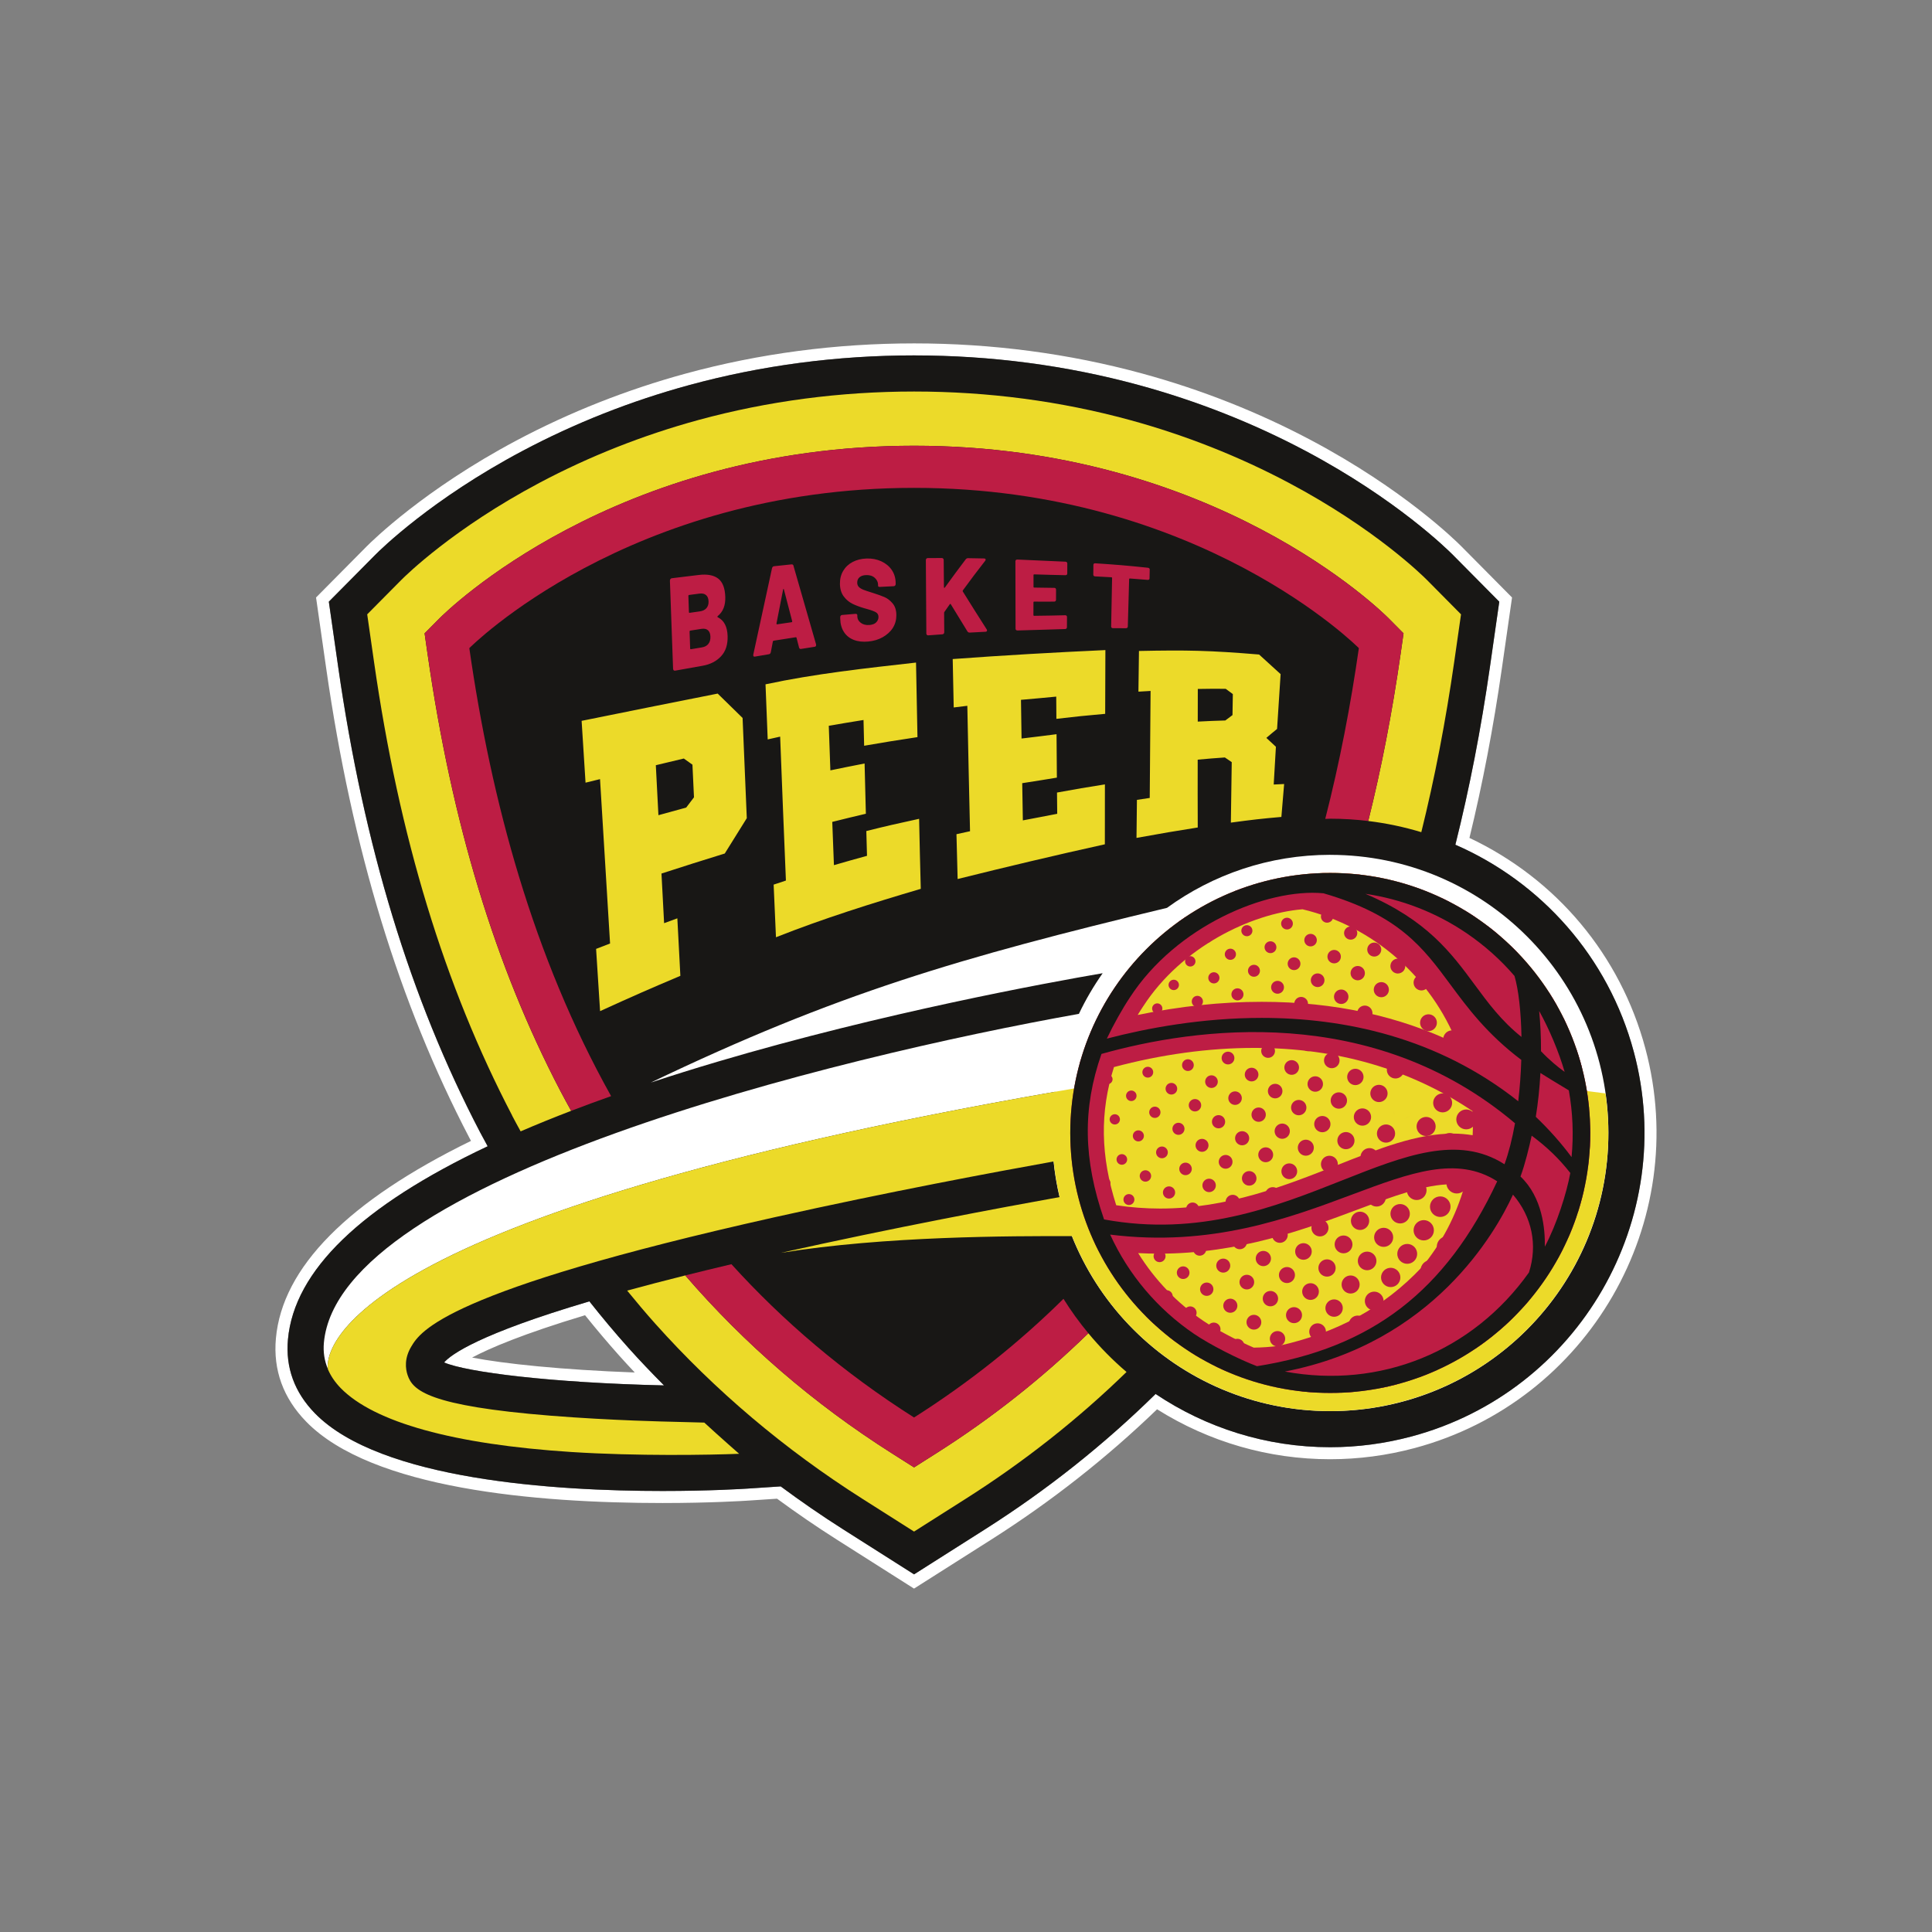 <?xml version="1.0" encoding="UTF-8"?>
<svg id="Laag_1" data-name="Laag 1" xmlns="http://www.w3.org/2000/svg" xmlns:xlink="http://www.w3.org/1999/xlink" viewBox="0 0 1080 1080">
  <rect x="0" y="0" width="1080" height="1080" fill="#808080" stroke="none"/>
  <defs>
    <style>
      .cls-1 {
        fill: none;
      }

      .cls-2, .cls-3, .cls-4 {
        fill-rule: evenodd;
      }

      .cls-2, .cls-5 {
        fill: #ecda29;
      }

      .cls-3, .cls-6 {
        fill: #181715;
      }

      .cls-7 {
        fill: #fff;
      }

      .cls-8, .cls-4 {
        fill: #bd1d44;
      }

      .cls-9 {
        clip-path: url(#clippath);
      }
    </style>
    <clipPath id="clippath">
      <path class="cls-1" d="M598.29,633.33c0,80.27,65.07,145.34,145.34,145.34s145.34-65.07,145.34-145.34-65.07-145.34-145.34-145.34-145.34,65.07-145.34,145.34"/>
    </clipPath>
  </defs>
  <g>
    <path class="cls-7" d="M510.96,198.69c43.04,0,85.35,5.59,125.76,16.61,32.53,8.87,63.9,21.26,93.22,36.84,50.66,26.9,79.15,54.96,82.24,58.07l18.86,19.03,7.07,7.13-1.43,9.94-3.8,26.52c-5.01,34.92-11.45,67.96-19.32,99.4,47.97,20.89,85.55,62.77,99.72,115.65,25.06,93.54-30.65,190.04-124.19,215.1-14.91,4-30.23,6.02-45.55,6.02-35.67,0-69.38-10.86-97.56-29.76-28.74,28.27-60.67,53.66-95.35,75.66l-28.85,18.31-10.82,6.87-10.82-6.87-28.85-18.31c-11.97-7.59-23.58-15.62-34.88-23.99l-18.59,1.23c-2.36.15-21.08,1.33-47.4,1.33h-.04c-59.5,0-157.85-6.02-194.35-43.43-11.43-11.71-16.5-25.61-15.07-41.32,3.5-38.44,40.97-74.57,111.64-107.95-1.41-2.61-2.86-5.2-4.24-7.84-38.99-74.74-64.93-159.83-79.32-260.12l-3.8-26.52-1.43-9.94,7.07-7.13,18.86-19.03c3.08-3.11,31.58-31.17,82.24-58.07,29.32-15.57,60.69-27.97,93.22-36.84,40.41-11.02,82.72-16.61,125.76-16.61M371.19,774.45c-6.83-6.88-13.54-13.87-19.98-21.08-7.48-8.36-14.71-17.02-21.74-25.9-61.96,18.33-77.39,29.76-81.21,34.15,12.44,5.39,59.5,11.38,122.93,12.83M510.96,191.96c-43.64,0-86.55,5.67-127.53,16.84-33.01,9-64.85,21.58-94.61,37.38-51.54,27.37-80.7,56.09-83.86,59.27l-18.86,19.03-7.07,7.14-2.36,2.38.48,3.31,1.42,9.94,3.8,26.52c14.49,101.06,40.66,186.85,80.01,262.28.3.58.61,1.15.91,1.72-68.76,33.63-105.44,70.73-109.05,110.34-1.62,17.75,4.09,33.44,16.95,46.63,36.66,37.57,128.55,45.46,199.17,45.46,26.6,0,45.78-1.21,47.88-1.35l16.14-1.07c11.03,8.1,22.22,15.76,33.29,22.79l28.85,18.31,10.82,6.87,3.61,2.29,3.61-2.29,10.82-6.87,28.85-18.31c33.32-21.15,64.44-45.61,92.59-72.77,29.09,18.28,62.41,27.92,96.72,27.92,15.9,0,31.81-2.1,47.29-6.25,97.13-26.03,154.97-126.22,128.95-223.34-13.97-52.12-49.66-94.74-98.35-117.73,7.33-30.06,13.41-61.87,18.11-94.63l3.8-26.52,1.43-9.94.47-3.31-2.36-2.38-7.07-7.14-18.86-19.03c-3.16-3.19-32.32-31.91-83.86-59.27-29.76-15.81-61.59-28.38-94.61-37.38-40.99-11.18-83.9-16.84-127.53-16.84M263.9,758.89c9.86-5.26,28.45-13.22,63.15-23.67,6.37,7.93,12.8,15.53,19.15,22.63,2.7,3.02,5.56,6.13,8.63,9.38-40.86-1.5-73.03-4.88-90.92-8.34"/>
    <path class="cls-6" d="M913.28,587.87c-14.17-52.89-51.75-94.76-99.72-115.66,7.87-31.44,14.32-64.48,19.32-99.4l3.8-26.52,1.43-9.94-7.07-7.13-18.86-19.03c-3.08-3.11-31.58-31.17-82.24-58.07-29.32-15.57-60.69-27.96-93.22-36.84-40.41-11.02-82.72-16.61-125.76-16.61s-85.35,5.59-125.76,16.61c-32.53,8.87-63.9,21.26-93.22,36.84-50.66,26.9-79.15,54.96-82.24,58.07l-18.85,19.03-7.07,7.13,1.43,9.94,3.8,26.52c14.38,100.29,40.32,185.38,79.32,260.12,1.38,2.64,2.83,5.22,4.24,7.84-70.67,33.38-108.14,69.51-111.64,107.95-1.43,15.71,3.64,29.61,15.07,41.32,36.51,37.42,134.9,43.43,194.39,43.43,26.32,0,45.04-1.18,47.4-1.33l18.59-1.23c11.3,8.37,22.92,16.39,34.88,23.99l28.85,18.31,10.82,6.87,10.82-6.87,28.85-18.31c34.68-22.01,66.61-47.4,95.35-75.66,28.19,18.9,61.9,29.76,97.56,29.76,15.31,0,30.64-2.03,45.55-6.02,93.54-25.06,149.25-121.56,124.19-215.1M248.26,761.62c3.82-4.39,19.25-15.82,81.21-34.15,7.02,8.88,14.26,17.53,21.74,25.9,6.45,7.21,13.15,14.2,19.98,21.08-63.44-1.45-110.49-7.44-122.93-12.83"/>
    <path class="cls-5" d="M629.74,766.94c-27.17,26.44-57.3,50.21-89.93,70.91l-28.85,18.31-28.85-18.31c-43.39-27.54-82.37-60.49-115.85-97.94-5.36-5.99-10.55-12.18-15.67-18.45,9.85-2.7,20.67-5.53,32.48-8.49,33.19,38.43,71.69,71.65,115.27,99.31l12.62,8.01,12.62-8.01c30.85-19.58,59.13-41.97,84.81-66.99,6.5,7.84,13.64,15.08,21.34,21.65M286.26,623.6c1.55,2.98,3.18,5.9,4.78,8.84,8.95-3.87,18.36-7.69,28.23-11.48-2.08-3.77-4.16-7.53-6.16-11.37-36.31-69.6-60.55-149.39-74.1-243.94l-1.66-11.6,8.25-8.32c3.91-3.94,97.62-96.56,265.37-96.56s261.46,92.62,265.37,96.56l8.25,8.32-1.66,11.6c-4.71,32.83-10.73,63.84-18.07,93.3,10.14,1.23,20.06,3.33,29.66,6.24,7.47-30.14,13.6-61.8,18.4-95.25l3.8-26.52-18.85-19.03c-2.86-2.89-29.34-28.95-77.36-54.45-28.01-14.87-57.97-26.71-89.06-35.19-38.68-10.55-79.21-15.89-120.45-15.89s-81.77,5.35-120.45,15.89c-31.09,8.48-61.06,20.32-89.06,35.19-48.02,25.5-74.5,51.56-77.36,54.45l-18.86,19.03,3.8,26.52c14.05,98,39.31,180.96,77.23,253.65"/>
    <path class="cls-8" d="M239.01,365.65l-1.66-11.6,8.25-8.32c3.91-3.94,97.62-96.56,265.37-96.56s261.46,92.62,265.37,96.56l8.25,8.32-1.66,11.6c-4.71,32.83-10.73,63.84-18.07,93.3-6.94-.84-13.98-1.29-21.11-1.29v30.29-30.29c-.98,0-1.95.08-2.93.1,8.11-31.67,14.23-63.66,18.79-95.45,0,0-88.78-89.59-248.63-89.59s-248.63,89.59-248.63,89.59c12.25,85.4,35.56,172.24,79.26,250.43-7.68,2.72-15.12,5.46-22.31,8.22-2.08-3.77-4.16-7.53-6.16-11.37-36.31-69.6-60.55-149.39-74.1-243.94M594.5,726.05c-24.4,24.08-52.07,46.37-83.54,66.34-39.73-25.21-73.43-54.11-102.08-85.69-9.1,2.15-17.71,4.24-25.81,6.27,33.19,38.42,71.69,71.65,115.27,99.31l12.62,8.01,12.62-8.01c30.85-19.58,59.13-41.97,84.81-66.99-5.03-6.07-9.69-12.48-13.89-19.24"/>
    <path class="cls-7" d="M743.63,477.85c-34.12,0-65.64,11.02-91.28,29.65-115.97,27.85-184.96,47.99-288.53,97.65,11.97-3.95,24.43-7.85,37.45-11.7,92.26-27.3,184.54-44.17,215.13-49.42,0,0,0,0,0,0-5.04,7.16-9.5,14.75-13.29,22.73t0,0c-136.15,24.23-413.72,92.26-422.05,183.81-.48,5.28.31,10.12,2.22,14.65-1.45-11.11,9.06-85.39,406.58-154.92-1.12,7.52-1.71,15.22-1.71,23.05,0,85.87,69.61,155.48,155.48,155.48s155.48-69.61,155.48-155.48-69.61-155.48-155.48-155.48"/>
    <path class="cls-2" d="M897.5,611.24c-3.36-.45-6.89-.91-10.43-1.36-.78-4.72-1.79-9.45-3.05-14.16-20.78-77.54-100.47-123.55-178.01-102.77-56.45,15.12-96.14,61.49-105.56,115.51,0,0,0,0,0-.01-3.37.58-6.63,1.16-9.94,1.73-.22.03-.44.06-.66.09v.03c-400.05,69.98-408.14,144.77-406.55,155.14,1.59,3.71,3.94,7.21,7.16,10.52,18.66,19.12,63.24,31.48,128.92,35.72,36.54,2.36,77.42,1.67,93.8,1-3.91-3.42-8.49-7.48-13.13-11.66-2.38-2.15-4.48-4.07-6.34-5.78l-18.3-.48c-.23,0-33.76-.66-67.54-3.37-68.61-5.49-77.15-14.21-80.01-22.66-1.24-3.66-1.89-9.4,2.02-15.95,5.07-8.48,18.53-31.03,203.13-72.33,62.77-14.04,124.49-25.54,156.01-31.19.67,6.45,1.72,12.92,3.23,19.39-.01,0-.02,0-.03,0,.04.18.08.35.12.53-31.55,5.66-93.22,17.16-155.83,31.18,57.82-9.41,128.69-9.45,162.76-9.35,29.18,73.29,109.75,113.96,187.19,91.75,75.61-21.68,121.99-95.77,111.02-171.51"/>
  </g>
  <g class="cls-9">
    <path class="cls-4" d="M863.66,590.94c2.48,1.74,3.09,5.16,1.35,7.65-1.74,2.48-5.16,3.09-7.65,1.35-2.48-1.74-3.09-5.16-1.35-7.65,1.74-2.48,5.16-3.09,7.65-1.35M865.34,579.17c-1.7,2.43-1.11,5.77,1.32,7.47,2.43,1.7,5.77,1.11,7.47-1.32,1.7-2.43,1.11-5.77-1.32-7.47h0c-2.43-1.7-5.77-1.11-7.47,1.32M859.5,568.81c-2.33-1.63-5.53-1.06-7.16,1.26-1.63,2.33-1.06,5.53,1.26,7.16,2.33,1.63,5.53,1.06,7.16-1.26,1.63-2.33,1.06-5.53-1.26-7.16M850.36,581.86h0c-2.4-1.68-5.7-1.1-7.38,1.3-1.68,2.4-1.1,5.71,1.3,7.38,2.4,1.68,5.7,1.1,7.38-1.3,1.68-2.4,1.1-5.7-1.3-7.38M733.87,748.24c2.11,1.48,5.02.97,6.5-1.15,1.48-2.11.97-5.03-1.15-6.5-2.11-1.48-5.02-.97-6.5,1.15-1.48,2.11-.97,5.03,1.15,6.51M737.84,770.63c2.1,1.47,4.99.96,6.46-1.14,1.47-2.1.96-4.99-1.14-6.46-2.1-1.47-4.99-.96-6.46,1.14-1.47,2.1-.96,4.99,1.14,6.46M841.18,594.97c-2.44-1.71-5.81-1.12-7.52,1.32-1.71,2.44-1.12,5.81,1.33,7.52,2.44,1.71,5.81,1.12,7.52-1.33,1.71-2.44,1.12-5.81-1.33-7.51M875.99,573.3c-.7-1.54-1.42-3.07-2.16-4.58-.12,1.74.64,3.5,2.16,4.58M768.46,642.71c-2.28-1.6-5.43-1.05-7.03,1.24-1.6,2.28-1.04,5.43,1.24,7.03,2.28,1.6,5.43,1.04,7.03-1.24,1.6-2.29,1.04-5.43-1.24-7.03M787.41,662.14c-1.75,2.5-1.14,5.94,1.36,7.69,2.5,1.75,5.94,1.14,7.69-1.36,1.75-2.5,1.14-5.94-1.36-7.69-2.5-1.75-5.94-1.14-7.69,1.36M774.43,653.06c-1.67,2.39-1.09,5.67,1.29,7.34,2.38,1.67,5.67,1.09,7.34-1.29,1.67-2.38,1.09-5.67-1.29-7.34-2.38-1.67-5.67-1.09-7.34,1.29M772.5,665c-2.36-1.65-5.6-1.08-7.25,1.28-1.65,2.36-1.08,5.6,1.28,7.25,2.36,1.65,5.6,1.08,7.25-1.28,1.65-2.36,1.08-5.6-1.28-7.25M744.59,704.86c-2.18-1.53-5.19-1-6.73,1.18-1.53,2.18-1,5.2,1.19,6.73,2.18,1.53,5.19,1,6.72-1.19,1.53-2.18,1-5.19-1.19-6.72M824.36,609.43c-1.74,2.48-1.14,5.91,1.35,7.65,2.48,1.74,5.91,1.14,7.65-1.35,1.74-2.48,1.14-5.91-1.35-7.65-2.49-1.74-5.91-1.14-7.65,1.35M837.05,572.81c-2.3-1.61-5.47-1.05-7.08,1.25-1.61,2.3-1.05,5.47,1.25,7.08,2.3,1.61,5.47,1.05,7.08-1.25,1.61-2.3,1.05-5.47-1.25-7.08M796.62,648.94c-1.76,2.51-1.15,5.98,1.36,7.74,2.51,1.76,5.98,1.15,7.74-1.36,1.76-2.51,1.15-5.98-1.36-7.74-2.51-1.76-5.98-1.15-7.74,1.36M805.82,635.74c-1.77,2.53-1.16,6.01,1.37,7.78,2.53,1.77,6.01,1.15,7.78-1.37,1.77-2.53,1.15-6.01-1.37-7.78-2.53-1.77-6.01-1.16-7.78,1.37M791.23,684.47c-1.8,2.57-1.17,6.11,1.39,7.91,2.57,1.8,6.11,1.17,7.91-1.39,1.8-2.57,1.17-6.11-1.39-7.91-2.57-1.8-6.11-1.17-7.91,1.39M854.5,604.02h0c-2.54-1.78-6.04-1.16-7.82,1.38-1.78,2.54-1.16,6.04,1.38,7.82,2.54,1.78,6.04,1.16,7.82-1.38,1.78-2.54,1.16-6.04-1.38-7.82M837.36,618.53c-1.81,2.58-1.18,6.15,1.4,7.95,2.58,1.81,6.15,1.18,7.95-1.4,1.81-2.58,1.18-6.15-1.4-7.95-2.58-1.81-6.15-1.18-7.95,1.4M828.08,631.68c-1.83,2.61-1.2,6.21,1.42,8.04,2.61,1.83,6.21,1.19,8.04-1.42,1.83-2.61,1.19-6.21-1.42-8.04-2.61-1.83-6.21-1.19-8.04,1.42M850.34,627.62c-1.89,2.7-1.23,6.42,1.46,8.31,2.7,1.89,6.42,1.23,8.31-1.46,1.89-2.7,1.23-6.42-1.47-8.31-2.7-1.89-6.42-1.23-8.31,1.46M878.37,588.3c-1.76,2.51-1.15,5.98,1.36,7.74,1.4.98,3.08,1.2,4.61.79-.93-3.59-2.03-7.11-3.22-10.58-1.08.37-2.06,1.05-2.76,2.06M818.82,644.84c-1.84,2.63-1.2,6.25,1.43,8.09,2.63,1.84,6.25,1.2,8.09-1.43,1.84-2.63,1.2-6.25-1.43-8.09-2.63-1.84-6.25-1.2-8.09,1.43M867.8,613.07c-2.64-1.85-6.28-1.21-8.13,1.43-1.85,2.64-1.21,6.28,1.43,8.13,2.64,1.85,6.28,1.21,8.13-1.43,1.85-2.64,1.21-6.28-1.43-8.13h0ZM753.91,691.55c-2.26-1.58-5.36-1.03-6.94,1.22-1.58,2.26-1.03,5.36,1.22,6.94,2.26,1.58,5.36,1.03,6.94-1.22,1.58-2.26,1.03-5.36-1.22-6.94M869.01,601.39c-1.81,2.58-1.18,6.15,1.4,7.95,2.59,1.81,6.15,1.18,7.96-1.4,1.81-2.58,1.18-6.15-1.4-7.96-2.58-1.81-6.15-1.18-7.95,1.4M767.22,700.6c-2.36-1.65-5.6-1.08-7.25,1.28-1.65,2.36-1.08,5.6,1.28,7.25,2.36,1.65,5.6,1.08,7.25-1.28,1.65-2.36,1.08-5.6-1.28-7.25M769.1,688.62c-1.69,2.41-1.1,5.74,1.31,7.43,2.41,1.69,5.74,1.1,7.43-1.31,1.69-2.41,1.1-5.74-1.31-7.43-2.41-1.69-5.74-1.1-7.43,1.31M763.21,678.26c-2.31-1.62-5.5-1.06-7.12,1.26-1.62,2.31-1.06,5.5,1.26,7.12,2.31,1.62,5.5,1.06,7.12-1.26,1.62-2.31,1.06-5.5-1.26-7.12M785.81,674.05c-2.46-1.72-5.84-1.12-7.56,1.33-1.72,2.46-1.12,5.84,1.33,7.56,2.46,1.72,5.84,1.12,7.56-1.33,1.72-2.46,1.12-5.84-1.33-7.56M759.17,655.97c-2.24-1.57-5.33-1.02-6.9,1.22-1.57,2.24-1.03,5.33,1.22,6.9,2.24,1.57,5.33,1.03,6.9-1.22,1.57-2.24,1.03-5.33-1.22-6.9M782.1,697.73c-1.76,2.51-1.15,5.98,1.36,7.74,2.51,1.76,5.98,1.15,7.74-1.36,1.76-2.51,1.15-5.98-1.36-7.74-2.51-1.76-5.98-1.15-7.74,1.36M800.41,671.25c-1.82,2.6-1.19,6.18,1.41,8,2.6,1.82,6.18,1.19,8-1.41,1.82-2.6,1.19-6.18-1.41-8-2.6-1.82-6.18-1.19-8,1.41M809.59,658.03c-1.84,2.63-1.2,6.25,1.43,8.09,2.63,1.84,6.25,1.2,8.09-1.43,1.84-2.63,1.2-6.25-1.43-8.09-2.63-1.84-6.25-1.2-8.09,1.43M749.9,669.21c-2.21-1.55-5.26-1.01-6.81,1.2-1.55,2.21-1.01,5.26,1.2,6.81,2.21,1.55,5.26,1.01,6.81-1.2,1.55-2.21,1.01-5.26-1.2-6.81M818.7,599.03c-2.39-1.67-5.67-1.09-7.34,1.3-1.67,2.38-1.09,5.67,1.29,7.34,2.38,1.67,5.67,1.09,7.34-1.29,1.67-2.38,1.09-5.67-1.29-7.34M820.67,587.19c-1.64,2.34-1.07,5.57,1.27,7.21,2.34,1.64,5.57,1.07,7.21-1.27,1.64-2.34,1.07-5.57-1.27-7.21-2.34-1.64-5.57-1.07-7.21,1.27M809.49,612.18c-2.4-1.68-5.7-1.1-7.38,1.3h0c-1.68,2.4-1.1,5.71,1.3,7.39,2.4,1.68,5.7,1.1,7.38-1.3,1.68-2.4,1.1-5.71-1.3-7.39M832.9,550.68c-2.14-1.5-5.09-.98-6.59,1.16-1.5,2.14-.98,5.09,1.16,6.59,2.14,1.5,5.09.98,6.59-1.16h0c1.5-2.14.98-5.09-1.16-6.59M800.27,625.34c-2.41-1.69-5.74-1.1-7.43,1.31-1.69,2.41-1.1,5.74,1.31,7.43,2.41,1.69,5.74,1.1,7.43-1.31,1.69-2.41,1.1-5.74-1.31-7.43M849.85,554.53c2.17,1.52,5.16.99,6.68-1.18,1.52-2.17.99-5.16-1.18-6.68-2.17-1.52-5.16-.99-6.68,1.18-1.52,2.17-.99,5.16,1.18,6.68M842.04,537.62c-2.07-1.45-4.92-.95-6.37,1.12-1.45,2.07-.95,4.92,1.12,6.37,2.07,1.45,4.92.95,6.37-1.12,1.45-2.07.95-4.92-1.12-6.37M846.19,559.76c-2.23-1.56-5.3-1.02-6.86,1.21-1.56,2.23-1.02,5.3,1.21,6.86,2.23,1.56,5.3,1.02,6.86-1.21,1.56-2.23,1.02-5.3-1.21-6.86M784.91,625.48c1.28-.23,2.47-.94,3.28-2.09.6-.86.9-1.84.92-2.82-.02.98-.32,1.96-.92,2.82-.8,1.15-2,1.87-3.28,2.09M861.7,556.98c-1.58,2.25-1.03,5.36,1.23,6.94,2.26,1.58,5.36,1.03,6.94-1.23.16-.22.27-.45.39-.69-1.37-2.43-2.81-4.81-4.32-7.15-1.62-.05-3.24.69-4.24,2.12M788.32,606.23c.14-.64.4-1.27.8-1.84-.4.57-.67,1.2-.8,1.84M777.71,629.5c-2.3-1.61-5.47-1.05-7.08,1.25-1.61,2.3-1.05,5.47,1.25,7.08,2.3,1.61,5.47,1.05,7.08-1.25,1.61-2.3,1.05-5.47-1.25-7.08M791.45,602.58c.91-.35,1.91-.43,2.87-.22-.96-.21-1.96-.12-2.87.22M795.94,611.57c.55-.35,1.05-.81,1.45-1.38-.4.57-.9,1.03-1.45,1.38M795.94,611.57c-.83.52-1.8.79-2.77.77.97.02,1.94-.25,2.77-.77M797.4,610.19c.6-.86.9-1.83.91-2.81-.02.97-.31,1.95-.91,2.81M791.45,602.58c-.61.23-1.17.58-1.66,1.04.49-.46,1.05-.81,1.66-1.04M702.73,701.09h0c-1.35,1.93-.88,4.58,1.05,5.93,1.93,1.35,4.58.88,5.93-1.05,1.35-1.93.88-4.58-1.05-5.93-1.93-1.35-4.58-.88-5.93,1.05M713.98,664.4c-1.96-1.37-4.65-.89-6.02,1.06-1.37,1.96-.89,4.65,1.06,6.02,1.96,1.37,4.65.89,6.02-1.06h0c1.37-1.96.89-4.65-1.06-6.02M717.99,686.73c-2-1.4-4.75-.91-6.15,1.08-1.4,2-.91,4.75,1.08,6.15,2,1.4,4.75.91,6.15-1.08,1.4-2,.91-4.75-1.09-6.15M704.68,677.68c-1.9-1.33-4.52-.87-5.85,1.03-1.33,1.9-.87,4.52,1.03,5.85,1.9,1.33,4.52.87,5.85-1.03,1.33-1.9.87-4.52-1.03-5.85M715.74,710.19c-1.42,2.03-.93,4.82,1.1,6.24,2.03,1.42,4.82.93,6.24-1.1,1.42-2.03.93-4.82-1.1-6.24-2.03-1.42-4.82-.93-6.24,1.1M779.07,767.87c-2.34-1.64-5.57-1.07-7.21,1.27-1.48,2.11-1.15,4.92.63,6.66,2.86-.58,5.68-1.25,8.47-1.99.75-2.13.05-4.58-1.9-5.94M740.6,682.5c-2.16-1.51-5.13-.99-6.64,1.17-1.51,2.16-.99,5.13,1.17,6.64,2.16,1.51,5.13.99,6.64-1.17,1.51-2.16.99-5.13-1.17-6.64M731.3,695.78c-2.1-1.47-4.99-.96-6.46,1.14-1.47,2.1-.96,4.99,1.14,6.46,2.1,1.47,4.99.96,6.46-1.14,1.47-2.1.96-4.99-1.14-6.46M733.8,776.39c-2-1.4-4.75-.91-6.15,1.08-.06.09-.1.19-.16.28,2.61.29,5.24.52,7.9.67-.3-.79-.84-1.5-1.59-2.03M727.29,673.45c-2.06-1.44-4.89-.94-6.33,1.12-1.44,2.06-.94,4.89,1.12,6.33,2.06,1.44,4.89.94,6.33-1.12,1.44-2.06.94-4.89-1.12-6.33M676.37,746.16c1.7,1.19,4.04.78,5.23-.92,1.19-1.7.78-4.04-.92-5.23h0c-1.7-1.19-4.04-.78-5.23.92-1.19,1.7-.78,4.04.92,5.23M682.06,681.92c-1.74-1.22-4.14-.8-5.36.95-1.22,1.74-.8,4.14.95,5.36,1.74,1.22,4.14.8,5.36-.95,1.22-1.74.8-4.14-.95-5.36M684.62,762.45c-1.69-1.18-4.01-.77-5.19.91-.06.09-.07.2-.13.3,2.18,1.08,4.39,2.1,6.62,3.07.55-1.54.1-3.3-1.31-4.28M684.53,727.64c-1.25,1.78-.82,4.25.97,5.5,1.78,1.25,4.25.81,5.49-.97,1.25-1.78.82-4.24-.97-5.49-1.78-1.25-4.24-.82-5.49.97M693.63,714.36c-1.3,1.86-.85,4.41,1.01,5.71,1.85,1.3,4.41.85,5.71-1.01,1.3-1.86.85-4.42-1.01-5.71-1.86-1.3-4.42-.85-5.71,1.01M693.96,749.11c-1.77-1.24-4.21-.81-5.45.96-1.24,1.77-.81,4.21.96,5.45,1.77,1.24,4.21.81,5.45-.96,1.24-1.77.81-4.21-.96-5.45M695.36,690.99c-1.83-1.28-4.35-.84-5.63.99-1.28,1.83-.84,4.35.99,5.62,1.83,1.28,4.35.84,5.62-.99,1.28-1.83.84-4.35-.99-5.63M870.76,681.21c-2.15,3.07-1.4,7.3,1.67,9.45,1.29.91,2.79,1.27,4.25,1.19,1.65-3.75,3.14-7.58,4.48-11.49-.29-.29-.6-.57-.94-.82-3.07-2.15-7.3-1.4-9.45,1.67M724.74,761.27c2.03,1.42,4.82.93,6.24-1.1,1.42-2.03.93-4.82-1.1-6.24-2.03-1.42-4.82-.93-6.24,1.1-1.42,2.03-.93,4.82,1.1,6.24M713.69,728.41c1.36-1.94.89-4.62-1.05-5.98-1.94-1.36-4.62-.89-5.98,1.06-1.36,1.94-.89,4.62,1.05,5.98,1.94,1.36,4.62.89,5.98-1.05M736.42,724.67c1.48-2.11.97-5.03-1.15-6.51-2.11-1.48-5.02-.96-6.5,1.15-1.48,2.11-.97,5.03,1.15,6.51,2.11,1.48,5.03.96,6.51-1.15M880.01,668.04c-2.14,3.06-1.4,7.27,1.66,9.41.12.09.26.14.39.22,1.31-4.08,2.42-8.25,3.37-12.48-2.08.04-4.13,1.02-5.41,2.86M711.67,751.88c1.94,1.36,4.62.89,5.98-1.05,1.36-1.94.89-4.62-1.05-5.98-1.94-1.36-4.62-.89-5.98,1.05-1.36,1.94-.89,4.62,1.05,5.98M773.61,607.29c-2.18-1.53-5.19-1-6.72,1.19-1.53,2.18-1,5.19,1.19,6.72,2.18,1.53,5.19,1,6.72-1.19,1.53-2.18,1-5.19-1.19-6.73M715.64,774.27c1.93,1.35,4.58.88,5.93-1.05,1.35-1.93.88-4.58-1.04-5.93-1.93-1.35-4.58-.88-5.93,1.05-1.35,1.93-.88,4.58,1.05,5.93M727.03,737.75c1.42-2.03.93-4.82-1.1-6.24-2.03-1.42-4.82-.93-6.24,1.1h0c-1.42,2.03-.93,4.82,1.1,6.24,2.03,1.42,4.82.93,6.24-1.1M833.68,745.99c-2.78-1.95-6.62-1.27-8.57,1.51-1.38,1.97-1.42,4.46-.35,6.44,3.36-2.27,6.61-4.69,9.76-7.23-.26-.26-.53-.51-.84-.72M821.13,725.06c-1.96,2.8-1.28,6.66,1.52,8.61,2.8,1.96,6.65,1.28,8.61-1.52,1.96-2.8,1.28-6.66-1.52-8.61-2.8-1.96-6.66-1.28-8.61,1.52M839.07,710.23c-2.87-2.01-6.83-1.31-8.84,1.56-2.01,2.87-1.31,6.82,1.56,8.83,2.87,2.01,6.83,1.31,8.83-1.56,2.01-2.87,1.31-6.83-1.56-8.83M812.06,738.35c-1.9,2.71-1.24,6.45,1.47,8.35,2.71,1.9,6.45,1.24,8.35-1.47,1.9-2.71,1.24-6.45-1.47-8.35-2.71-1.9-6.45-1.24-8.35,1.47M803.01,751.66c-1.83,2.61-1.19,6.21,1.42,8.04,2.61,1.83,6.21,1.19,8.04-1.42,1.83-2.61,1.19-6.21-1.42-8.04-2.61-1.83-6.21-1.19-8.04,1.42M852.37,707.63c-2.12,3.03-1.38,7.2,1.64,9.32,3.03,2.12,7.2,1.38,9.32-1.64,2.12-3.03,1.38-7.2-1.64-9.32-3.03-2.12-7.2-1.38-9.32,1.64M861.55,694.41c-2.14,3.06-1.4,7.27,1.66,9.41,2.27,1.59,5.18,1.58,7.4.22,1.11-1.99,2.17-4.01,3.19-6.06-.09-2.02-1.06-3.98-2.85-5.23-3.06-2.14-7.27-1.4-9.41,1.66M834.16,734.18c-2.02,2.88-1.32,6.86,1.57,8.88.65.45,1.35.75,2.07.93,2.71-2.31,5.34-4.7,7.87-7.19-.27-1.63-1.17-3.16-2.63-4.18-2.88-2.02-6.86-1.32-8.88,1.56M843.27,720.91c-2.07,2.95-1.35,7.03,1.6,9.1,2.15,1.5,4.87,1.52,7,.3.95-1.06,1.88-2.15,2.81-3.24,1.09-2.75.22-5.99-2.31-7.76-2.96-2.07-7.03-1.35-9.1,1.6M789.96,742.52h0c-1.78,2.54-1.16,6.04,1.38,7.82,2.54,1.78,6.04,1.16,7.82-1.38,1.78-2.54,1.16-6.04-1.38-7.82-2.54-1.78-6.04-1.16-7.82,1.38M631.58,553.03c-.83,1.18-.54,2.82.64,3.65,1.18.83,2.82.54,3.65-.64.83-1.18.54-2.82-.64-3.65h0c-1.19-.83-2.82-.54-3.65.64M779.72,623.18c-.53-.84-.79-1.81-.77-2.79-.02.98.25,1.95.77,2.79M729.75,523.53h0c-1.11,1.58-.72,3.77.86,4.88,1.59,1.11,3.77.72,4.88-.86,1.11-1.59.72-3.77-.86-4.88-1.58-1.11-3.77-.72-4.88.86M756.43,772.13h0c-2.17-1.52-5.16-.99-6.68,1.18-1.12,1.6-1.12,3.64-.18,5.21,2.86-.12,5.7-.29,8.52-.57.88-2.04.24-4.49-1.66-5.82M752.01,519.47h0c-1.17,1.67-.76,3.97.91,5.14,1.67,1.17,3.97.76,5.14-.91,1.17-1.67.76-3.97-.91-5.14-1.67-1.17-3.97-.76-5.14.91M599.3,631.75c1.14.8,2.72.52,3.52-.62.8-1.14.52-2.72-.62-3.52-1.14-.8-2.72-.52-3.52.62-.14.2-.21.43-.28.65-.01.5-.03,1-.04,1.49.16.53.45,1.03.94,1.38M659.9,517.15c1.2.84,2.85.55,3.69-.65.84-1.2.55-2.85-.65-3.69-.1-.07-.23-.09-.34-.15-1.28.86-2.53,1.78-3.79,2.68.1.7.46,1.37,1.09,1.81M691.46,500.15c1.27.89,3.02.58,3.91-.69.7-1,.64-2.28-.03-3.22-1.69.6-3.37,1.23-5.03,1.89.08.78.46,1.53,1.15,2.02M677.63,722.81c1.18-1.69.77-4.01-.92-5.19-1.68-1.18-4.01-.77-5.19.92-1.18,1.68-.77,4.01.91,5.19,1.69,1.18,4.01.77,5.19-.91M668.26,735.9c1.13-1.61.74-3.84-.87-4.97-1.61-1.13-3.84-.74-4.97.88-1.13,1.61-.74,3.84.88,4.97,1.61,1.13,3.84.74,4.97-.88M815.08,622.57c-1.76,2.51-1.15,5.98,1.36,7.74,2.51,1.76,5.98,1.15,7.74-1.36,1.76-2.51,1.15-5.98-1.36-7.74-2.51-1.76-5.98-1.15-7.74,1.36M702.54,764.91c1.86,1.3,4.41.85,5.71-1.01,1.3-1.86.85-4.41-1.01-5.71-1.86-1.3-4.41-.85-5.71,1.01-1.3,1.86-.85,4.41,1.01,5.71M790.36,611.43h0c-.29-.2-.54-.42-.78-.67.23.24.49.47.78.67M783.61,639.83c-1.69,2.41-1.1,5.74,1.31,7.43,2.41,1.69,5.74,1.1,7.43-1.31,1.69-2.41,1.1-5.74-1.31-7.43-2.41-1.69-5.74-1.1-7.43,1.31M704.33,741.5c1.31-1.87.85-4.45-1.02-5.76-1.87-1.31-4.45-.86-5.76,1.02-1.31,1.87-.85,4.45,1.02,5.76,1.87,1.31,4.45.86,5.76-1.01M663.42,708.54c-1.6-1.12-3.8-.73-4.92.87-1.12,1.6-.73,3.8.87,4.92,1.6,1.12,3.8.73,4.92-.87,1.12-1.6.73-3.8-.87-4.92M673.65,700.37c1.17-1.67.76-3.97-.91-5.14-1.67-1.17-3.97-.76-5.14.91-1.17,1.67-.76,3.97.91,5.14,1.67,1.17,3.97.76,5.14-.91M779.06,619.41c-.07.32-.11.65-.11.97,0-.33.04-.65.11-.97M804.23,693.57c-1.87,2.67-1.22,6.35,1.45,8.22,2.67,1.87,6.35,1.22,8.22-1.45,1.87-2.67,1.22-6.35-1.45-8.22-2.67-1.87-6.35-1.22-8.22,1.45M885.68,632.72c-1.99,2.84-1.3,6.76,1.54,8.75.46.32.95.55,1.46.73.18-2.93.29-5.89.29-8.87,0-.99-.05-1.97-.07-2.96-1.26.41-2.4,1.19-3.22,2.35M795.13,706.85c-1.82,2.6-1.19,6.18,1.41,8,2.6,1.82,6.18,1.19,8-1.41,1.82-2.6,1.19-6.18-1.41-8-2.6-1.82-6.18-1.19-8,1.41M786,720.11c-1.78,2.54-1.16,6.04,1.38,7.82,2.54,1.78,6.04,1.16,7.82-1.38,1.78-2.54,1.16-6.04-1.38-7.82-2.54-1.78-6.04-1.16-7.82,1.38M813.39,680.33c-1.9,2.71-1.24,6.45,1.47,8.35,2.71,1.9,6.45,1.24,8.35-1.47,1.9-2.71,1.24-6.45-1.47-8.35-2.71-1.9-6.45-1.24-8.35,1.47M849.45,639.28c-2.73-1.91-6.48-1.25-8.39,1.48-1.91,2.73-1.25,6.49,1.48,8.4,2.73,1.91,6.49,1.25,8.4-1.48,1.91-2.73,1.25-6.48-1.48-8.39M822.59,667.13c-1.91,2.73-1.25,6.48,1.48,8.39,2.73,1.91,6.48,1.25,8.4-1.48,1.91-2.73,1.25-6.49-1.48-8.4-2.73-1.91-6.49-1.25-8.4,1.48M831.8,653.93c-1.92,2.74-1.25,6.52,1.49,8.44,2.74,1.92,6.52,1.25,8.44-1.49,1.92-2.74,1.25-6.52-1.49-8.44-2.74-1.92-6.52-1.25-8.44,1.49M748.56,727.25c-2.2-1.54-5.23-1.01-6.77,1.19-1.54,2.2-1.01,5.23,1.19,6.77,2.2,1.54,5.23,1.01,6.77-1.19,1.54-2.2,1.01-5.23-1.19-6.77M844.78,663.01c-2,2.86-1.3,6.79,1.55,8.79,2.85,2,6.79,1.31,8.79-1.55,2-2.85,1.31-6.79-1.55-8.79-2.86-2-6.79-1.31-8.79,1.55M757.9,713.91c-2.29-1.6-5.43-1.04-7.03,1.24-1.6,2.28-1.04,5.43,1.24,7.03,2.28,1.6,5.43,1.04,7.03-1.24,1.6-2.28,1.04-5.43-1.24-7.03M761.86,736.32c-2.28-1.6-5.43-1.04-7.03,1.24-1.6,2.28-1.04,5.43,1.24,7.03,2.28,1.6,5.43,1.04,7.03-1.24,1.6-2.28,1.04-5.43-1.24-7.03M746.94,757.62c2.2,1.54,5.23,1,6.77-1.19,1.54-2.2,1.01-5.23-1.19-6.77-2.2-1.54-5.23-1-6.77,1.19-1.54,2.2-1,5.23,1.19,6.77M765.79,758.76c-2.27-1.59-5.4-1.04-6.99,1.23-1.59,2.27-1.04,5.4,1.23,6.99,2.27,1.59,5.4,1.04,6.99-1.23,1.59-2.27,1.04-5.4-1.23-6.99M769.16,753.96c2.36,1.65,5.6,1.08,7.25-1.28,1.65-2.36,1.08-5.6-1.28-7.25-2.36-1.65-5.6-1.08-7.25,1.28-1.65,2.36-1.08,5.6,1.28,7.25M780.51,709.68c-2.44-1.71-5.81-1.12-7.52,1.33-1.71,2.44-1.12,5.81,1.33,7.51,2.44,1.71,5.81,1.12,7.52-1.32,1.71-2.44,1.12-5.81-1.32-7.52M771.2,722.98c-2.37-1.66-5.64-1.08-7.3,1.29-1.66,2.37-1.08,5.64,1.29,7.3,2.37,1.66,5.64,1.08,7.3-1.29,1.66-2.37,1.08-5.64-1.29-7.3M776.93,733.39c-1.72,2.46-1.12,5.84,1.33,7.56,2.46,1.72,5.84,1.12,7.56-1.33,1.72-2.46,1.12-5.84-1.33-7.56-2.46-1.72-5.84-1.12-7.56,1.33M817.24,702.68c-1.94,2.77-1.27,6.59,1.5,8.53,2.77,1.94,6.59,1.27,8.53-1.5,1.94-2.77,1.27-6.59-1.5-8.53-2.77-1.94-6.59-1.27-8.53,1.5M839.39,698.54c-2.04,2.91-1.33,6.93,1.58,8.97,2.91,2.04,6.93,1.33,8.97-1.58,2.04-2.91,1.33-6.93-1.58-8.97-2.91-2.04-6.93-1.33-8.97,1.58M826.39,689.44c-1.97,2.81-1.29,6.69,1.53,8.66,2.81,1.97,6.69,1.29,8.66-1.53,1.97-2.81,1.29-6.69-1.53-8.66-2.81-1.97-6.69-1.28-8.66,1.53M848.55,685.3c-2.07,2.95-1.35,7.03,1.61,9.1,2.95,2.07,7.03,1.35,9.1-1.6,2.07-2.96,1.35-7.03-1.6-9.1-2.96-2.07-7.03-1.35-9.1,1.61M854.06,649.87c-1.98,2.83-1.29,6.72,1.53,8.7,2.83,1.98,6.72,1.29,8.7-1.53,1.98-2.83,1.29-6.72-1.53-8.7-2.83-1.98-6.72-1.29-8.7,1.53M876.34,645.83h0c-2.03,2.9-1.33,6.89,1.57,8.92,2.9,2.03,6.89,1.32,8.92-1.57,2.03-2.9,1.33-6.89-1.57-8.92-2.9-2.03-6.89-1.32-8.92,1.57M857.78,672.12c-2.07,2.96-1.35,7.03,1.6,9.1,2.95,2.07,7.03,1.35,9.1-1.6,2.07-2.95,1.35-7.03-1.6-9.1-2.96-2.07-7.03-1.35-9.1,1.6M867.04,658.95c-2.06,2.94-1.34,6.99,1.6,9.05,2.94,2.06,7,1.35,9.05-1.6,2.06-2.94,1.34-6.99-1.6-9.05-2.94-2.06-7-1.35-9.06,1.6M844.32,674.68c-2.84-1.99-6.76-1.3-8.75,1.54-1.99,2.84-1.3,6.76,1.54,8.75,2.84,1.99,6.76,1.3,8.75-1.54,1.99-2.84,1.3-6.76-1.54-8.75M872.68,623.61c-1.92,2.74-1.25,6.52,1.49,8.44,2.74,1.92,6.52,1.25,8.44-1.49,1.92-2.74,1.25-6.52-1.49-8.44-2.74-1.92-6.52-1.25-8.44,1.49M882.01,610.5c-1.88,2.68-1.23,6.38,1.46,8.26,1.47,1.03,3.23,1.27,4.84.87-.37-3.93-.91-7.81-1.58-11.64-1.82.05-3.59.91-4.71,2.51M863.34,636.72c-1.96,2.8-1.28,6.66,1.52,8.61,2.8,1.96,6.66,1.28,8.61-1.52,1.96-2.8,1.28-6.66-1.52-8.61-2.8-1.96-6.66-1.28-8.61,1.52M780.91,755.83c-1.71,2.44-1.12,5.81,1.32,7.52,2.44,1.71,5.81,1.12,7.52-1.33,1.71-2.44,1.12-5.81-1.33-7.52-2.44-1.71-5.81-1.12-7.52,1.33M799.03,729.23c-1.84,2.63-1.2,6.25,1.43,8.09,2.63,1.84,6.25,1.2,8.09-1.43,1.84-2.63,1.2-6.25-1.43-8.09-2.63-1.84-6.25-1.2-8.09,1.43M808.13,715.96c-1.89,2.7-1.23,6.42,1.47,8.31,2.7,1.89,6.42,1.23,8.31-1.46,1.89-2.7,1.23-6.42-1.46-8.31-2.7-1.89-6.42-1.23-8.31,1.46M801.7,763.6c-2.51-1.76-5.98-1.15-7.74,1.36-1.06,1.51-1.25,3.37-.69,5,3.48-1.26,6.87-2.69,10.22-4.2-.4-.83-.99-1.59-1.8-2.16M686.05,704.28c-1.77-1.24-4.21-.81-5.45.96-1.24,1.77-.81,4.21.96,5.45,1.77,1.24,4.21.81,5.45-.96,1.24-1.77.81-4.21-.96-5.45M802.11,510.47c-1.77-1.24-4.21-.81-5.45.96-1.24,1.77-.81,4.21.96,5.45,1.77,1.24,4.21.81,5.45-.96,1.24-1.77.81-4.21-.96-5.45M792.95,523.55c-1.83-1.28-4.35-.84-5.63.99-1.28,1.83-.84,4.35.99,5.63,1.83,1.28,4.35.84,5.62-.99,1.28-1.83.84-4.35-.99-5.63M790.99,546.76c-1.39,1.98-.91,4.72,1.08,6.11,1.98,1.39,4.72.91,6.11-1.08,1.39-1.98.91-4.72-1.08-6.11-1.98-1.39-4.72-.91-6.11,1.08M780.68,535.95c-.52.09-1.03.29-1.49.57-.46.29-.87.67-1.2,1.14-.82,1.18-.96,2.63-.48,3.88.14.36.34.69.58,1,.23.31.51.6.83.84.03.02.06.05.09.08.1.07.22.12.32.18.22.12.43.23.66.31.4.15.82.23,1.24.25.03,0,.06,0,.09,0,1.34.02,2.66-.6,3.49-1.77.66-.94.87-2.06.69-3.11-.09-.52-.28-1.03-.57-1.49-.29-.46-.67-.87-1.14-1.2-.94-.66-2.06-.88-3.11-.69M819.98,513.01h0c1.52,1.07,3.52.91,4.87-.23-2.1-1.42-4.25-2.78-6.43-4.08-.42,1.58.14,3.32,1.56,4.31M810.68,526.3c1.87,1.31,4.45.86,5.76-1.02,1.31-1.87.86-4.45-1.01-5.76-1.87-1.31-4.45-.86-5.76,1.02-1.31,1.87-.86,4.45,1.01,5.76M804,555.87c-1.46,2.08-.95,4.96,1.13,6.42,2.08,1.46,4.96.95,6.42-1.13,1.46-2.08.95-4.96-1.13-6.42-2.08-1.46-4.96-.95-6.42,1.13M806.26,532.61c-1.93-1.35-4.58-.88-5.93,1.04-1.35,1.93-.88,4.58,1.05,5.93,1.93,1.35,4.58.88,5.93-1.05,1.35-1.93.88-4.58-1.05-5.93M783.66,502.33c-1.17,1.67-.76,3.97.91,5.14,1.67,1.17,3.97.76,5.14-.91,1.17-1.67.76-3.97-.91-5.14-1.67-1.17-3.97-.76-5.14.91M755.7,541.7c-1.27,1.81-.83,4.31.98,5.58,1.81,1.27,4.31.83,5.58-.98,1.27-1.81.83-4.31-.98-5.58-1.81-1.27-4.31-.83-5.58.98M748.34,497.25c-1.06,1.51-.69,3.6.82,4.66,1.51,1.06,3.6.69,4.66-.82,1.06-1.51.69-3.6-.82-4.66-1.51-1.06-3.6-.69-4.66.82M742.73,532.62h0c-1.19,1.7-.78,4.04.92,5.23,1.7,1.19,4.04.78,5.23-.92h0c1.19-1.7.78-4.04-.92-5.23-1.7-1.19-4.04-.78-5.23.92M739.03,510.38h0c-1.09,1.56-.71,3.7.84,4.79,1.56,1.09,3.7.71,4.79-.84,1.09-1.56.71-3.7-.85-4.79-1.55-1.09-3.7-.71-4.79.85M761.32,506.34c-1.14,1.63-.74,3.87.88,5.01,1.63,1.14,3.87.74,5.01-.88,1.14-1.63.75-3.87-.88-5.01-1.63-1.14-3.87-.74-5.01.88M774.32,515.44c-1.21,1.73-.79,4.11.94,5.32,1.73,1.21,4.11.79,5.32-.94,1.21-1.73.79-4.11-.94-5.32-1.73-1.21-4.11-.79-5.32.94M770.65,493.22c-1.1,1.57-.72,3.74.85,4.84s3.74.72,4.84-.85c1.1-1.57.72-3.73-.85-4.84-1.57-1.1-3.74-.72-4.84.85M765.01,528.57c-1.24,1.77-.81,4.21.96,5.45,1.77,1.24,4.21.81,5.45-.96,1.24-1.77.81-4.21-.96-5.45-1.77-1.24-4.21-.81-5.45.96M733.44,545.77c-1.21,1.73-.79,4.11.94,5.32,1.73,1.21,4.11.79,5.32-.94,1.21-1.73.79-4.11-.94-5.32-1.73-1.21-4.11-.79-5.32.94M665.15,615.84c-1.1,1.57-.72,3.74.85,4.84,1.57,1.1,3.73.72,4.84-.85,1.1-1.57.72-3.74-.85-4.83-1.57-1.1-3.74-.72-4.83.85M611.72,694.35c.77,1.65,1.57,3.29,2.39,4.91.29-.19.56-.43.77-.73.88-1.26.57-2.99-.68-3.87-.76-.53-1.67-.58-2.48-.3M670.54,580.31c-1.06,1.51-.69,3.6.82,4.66,1.52,1.06,3.6.69,4.66-.82,1.06-1.51.69-3.6-.82-4.66-1.51-1.06-3.6-.69-4.66.82M652.15,606.74c-1.03,1.47-.67,3.5.8,4.53,1.47,1.03,3.5.67,4.53-.8,1.03-1.47.67-3.5-.8-4.53-1.47-1.03-3.5-.67-4.53.8M656,629.08c-1.07,1.53-.7,3.63.83,4.7,1.53,1.07,3.63.7,4.7-.83,1.07-1.53.7-3.63-.83-4.7-1.53-1.07-3.63-.7-4.7.83M683.54,589.41c-1.13,1.61-.74,3.84.88,4.97,1.61,1.13,3.84.74,4.97-.87,1.13-1.61.74-3.84-.88-4.97-1.61-1.13-3.84-.74-4.97.88M679.77,567.12c-1.06,1.51-.69,3.6.82,4.66,1.51,1.06,3.6.69,4.66-.82,1.06-1.51.69-3.6-.82-4.66-1.51-1.06-3.6-.69-4.66.82M674.33,602.62c-1.12,1.6-.73,3.8.87,4.92,1.6,1.12,3.8.73,4.92-.87,1.12-1.6.73-3.8-.87-4.92-1.6-1.12-3.8-.73-4.92.87M661.36,593.53c-1.04,1.49-.68,3.53.81,4.57,1.48,1.04,3.53.68,4.57-.81,1.04-1.49.68-3.53-.81-4.57-1.48-1.04-3.53-.68-4.57.81M624.69,646.44c-.94,1.34-.61,3.19.73,4.13,1.34.94,3.19.61,4.13-.73.94-1.34.61-3.19-.73-4.13-1.34-.94-3.19-.61-4.13.73M629.99,610.87c-.93,1.33-.61,3.16.72,4.09,1.33.93,3.16.61,4.09-.72.93-1.33.61-3.16-.72-4.09-1.33-.93-3.16-.61-4.09.72M619.44,682.06c-.93,1.33-.61,3.16.72,4.09,1.33.93,3.16.61,4.09-.72.93-1.33.61-3.16-.72-4.09-1.33-.93-3.16-.61-4.09.72M615.54,659.68c-.91,1.3-.59,3.09.71,4,1.3.91,3.09.59,4-.71.91-1.3.59-3.09-.71-4-1.3-.91-3.09-.59-4,.71M648.35,584.43c-.97,1.38-.63,3.29.75,4.26,1.38.97,3.29.63,4.26-.75.97-1.39.63-3.29-.75-4.26-1.38-.97-3.29-.63-4.26.75M642.99,619.97c-1,1.43-.65,3.4.77,4.39,1.43,1,3.4.65,4.39-.77,1-1.43.65-3.4-.77-4.4-1.43-1-3.4-.65-4.39.78M633.82,633.19c-.98,1.4-.64,3.33.76,4.31,1.4.98,3.33.64,4.31-.76.98-1.4.64-3.33-.76-4.31-1.4-.98-3.33-.64-4.31.76M639.14,597.63c-.96,1.37-.63,3.26.74,4.22,1.37.96,3.26.63,4.22-.74.96-1.37.63-3.26-.74-4.22-1.37-.96-3.26-.63-4.22.75M635.35,575.32c-.9,1.28-.59,3.06.7,3.96,1.29.9,3.06.59,3.96-.7.9-1.28.59-3.06-.7-3.96-1.29-.9-3.06-.59-3.96.7M613.19,579.46c-.8,1.14-.52,2.72.62,3.51,1.14.8,2.72.52,3.52-.62.8-1.14.52-2.72-.62-3.52-1.14-.8-2.72-.52-3.52.62M626.17,588.54c-.88,1.26-.58,2.99.68,3.87,1.26.88,2.99.57,3.87-.68.88-1.26.58-2.99-.68-3.87-1.26-.88-2.99-.58-3.87.68M622.37,566.23c-.82,1.17-.54,2.78.64,3.6,1.17.82,2.78.54,3.6-.64.82-1.17.54-2.78-.64-3.6-1.17-.82-2.78-.54-3.6.64M616.99,601.76c-.86,1.23-.56,2.92.67,3.78,1.23.86,2.92.56,3.78-.67.86-1.23.56-2.92-.67-3.78-1.23-.86-2.92-.56-3.78.67M620.82,624.08c-.91,1.3-.59,3.09.71,4,1.3.91,3.09.59,4-.7.91-1.3.59-3.09-.7-4h0c-1.3-.91-3.09-.59-4,.71M648.56,561.41c-1.3-.91-3.09-.59-4,.71-.91,1.3-.59,3.09.7,4,1.3.91,3.09.59,4-.71.91-1.3.59-3.09-.71-4M640.79,539.82c-.84,1.2-.55,2.85.65,3.69,1.2.84,2.85.55,3.69-.65.84-1.2.55-2.85-.65-3.69-1.2-.84-2.85-.55-3.69.65M650.02,526.64c-.84,1.2-.55,2.85.65,3.69,1.2.84,2.85.55,3.69-.65.84-1.2.55-2.85-.65-3.69-1.2-.84-2.85-.55-3.69.65M687.31,611.7c-1.2,1.71-.78,4.07.93,5.27,1.71,1.2,4.07.78,5.27-.93,1.2-1.71.78-4.07-.93-5.27-1.71-1.2-4.07-.78-5.27.93M736.11,492.5h0c1.41.99,3.36.65,4.35-.77.8-1.14.69-2.61-.11-3.66-1.69.04-3.38.08-5.05.17-.91,1.41-.57,3.29.81,4.26M810.1,504.09c-1.48-.76-2.96-1.52-4.46-2.23.26.67.65,1.29,1.28,1.73.97.68,2.13.79,3.18.49M761.16,489.08c-.81-.1-1.62-.23-2.43-.31.77.44,1.63.53,2.43.31M604.62,596.11c1.11.78,2.65.51,3.43-.61.78-1.11.51-2.65-.6-3.43-1.07-.75-2.51-.51-3.31.49-.18.61-.35,1.22-.52,1.84.09.66.42,1.29,1.01,1.7M606.43,672.96c-.86,1.23-.56,2.92.67,3.78,1.23.86,2.92.56,3.78-.67.86-1.23.56-2.92-.67-3.78-1.23-.86-2.92-.56-3.78.67M602.53,650.58h0c-.84,1.2-.55,2.85.65,3.69,1.2.84,2.85.55,3.69-.65.84-1.2.55-2.85-.65-3.69-1.2-.84-2.85-.55-3.69.65M607.84,614.99c-.83,1.18-.54,2.82.64,3.65,1.18.83,2.82.54,3.65-.64.83-1.19.54-2.82-.64-3.65-1.18-.83-2.82-.54-3.65.64M612.36,641.16c1.24.87,2.95.57,3.82-.67.87-1.24.57-2.95-.67-3.82-1.24-.87-2.95-.57-3.82.67-.87,1.24-.57,2.95.67,3.82M676,544.83c-.99,1.41-.65,3.36.77,4.35,1.41.99,3.36.65,4.35-.77.99-1.41.65-3.36-.77-4.35-1.41-.99-3.36-.65-4.35.77M688.98,553.92c-1.07,1.53-.7,3.63.83,4.7,1.53,1.07,3.63.7,4.7-.83,1.07-1.53.7-3.63-.83-4.7-1.53-1.07-3.63-.7-4.7.83M698.23,540.75c-1.06,1.51-.69,3.6.82,4.66,1.51,1.06,3.6.69,4.66-.82,1.06-1.51.69-3.6-.82-4.66-1.51-1.06-3.6-.69-4.66.82M707.49,527.59c-1.05,1.5-.69,3.57.81,4.62,1.5,1.05,3.57.68,4.62-.81,1.05-1.5.68-3.56-.81-4.61-1.5-1.05-3.56-.69-4.61.81M694.48,518.49c-.98,1.4-.64,3.33.76,4.31,1.4.98,3.33.64,4.31-.76.98-1.4.64-3.33-.76-4.31-1.4-.98-3.33-.64-4.31.76M703.74,505.32c-.97,1.38-.63,3.29.75,4.26,1.38.97,3.29.63,4.26-.75.97-1.39.63-3.29-.75-4.26-1.38-.97-3.29-.63-4.26.75M720.46,536.68c-1.13,1.61-.74,3.84.87,4.97,1.61,1.13,3.84.74,4.97-.88,1.13-1.61.74-3.84-.88-4.97-1.61-1.13-3.84-.74-4.97.88M716.75,514.42c-1.04,1.48-.68,3.53.81,4.57,1.49,1.04,3.53.68,4.57-.81,1.04-1.49.68-3.53-.81-4.57-1.49-1.04-3.53-.68-4.57.81M713.03,492.17c-.95,1.36-.62,3.23.74,4.18,1.36.95,3.23.62,4.18-.74.95-1.36.62-3.23-.74-4.18-1.36-.95-3.23-.62-4.18.74M653.76,548.91c-.92,1.31-.6,3.12.71,4.04,1.31.92,3.12.6,4.04-.71.92-1.31.6-3.12-.71-4.04-1.31-.92-3.12-.6-4.04.71M685.23,531.65c-.99,1.42-.65,3.36.77,4.35,1.41.99,3.36.65,4.35-.77h0c.99-1.41.65-3.36-.77-4.35-1.41-.99-3.36-.65-4.35.77M764.38,620.47c-2.18-1.53-5.19-1-6.72,1.19-1.53,2.18-1,5.19,1.19,6.73,2.18,1.53,5.19,1,6.73-1.19,1.53-2.18,1-5.2-1.19-6.73M661.89,570.44c-1.41-.99-3.36-.65-4.35.77-.99,1.41-.65,3.36.77,4.35,1.41.99,3.36.65,4.35-.77.99-1.41.65-3.36-.77-4.35ZM666.77,558.02c-.99,1.41-.65,3.36.77,4.35,1.41.99,3.36.65,4.35-.77.99-1.41.65-3.36-.77-4.35-1.41-.99-3.36-.65-4.35.77M681.48,509.38c-.91,1.3-.59,3.09.7,4,1.3.91,3.09.59,4-.71.91-1.3.59-3.09-.71-4-1.3-.91-3.09-.59-4,.71M672.23,522.54c-.92,1.31-.6,3.12.71,4.04,1.31.92,3.13.6,4.04-.71.92-1.31.6-3.12-.71-4.04-1.31-.92-3.12-.6-4.04.71M726.03,501.28c-1.02,1.46-.67,3.46.79,4.48,1.46,1.02,3.46.67,4.48-.79,1.02-1.46.67-3.46-.79-4.48-1.46-1.02-3.46-.67-4.48.79M663,535.73c-.92,1.31-.6,3.13.71,4.04,1.31.92,3.12.6,4.04-.71.92-1.31.6-3.12-.71-4.04-1.31-.92-3.12-.6-4.04.71M654.6,687.03c-1.1,1.57-.72,3.73.85,4.83,1.57,1.1,3.74.72,4.83-.85,1.1-1.57.72-3.73-.85-4.84-1.57-1.1-3.74-.72-4.83.85M650.13,699.47c-1.52-1.06-3.6-.69-4.66.82-1.06,1.51-.69,3.6.82,4.66,1.51,1.06,3.6.69,4.66-.82,1.06-1.51.69-3.6-.82-4.66M646.85,642.31c-1.04,1.49-.68,3.53.81,4.57,1.48,1.04,3.53.68,4.57-.81,1.04-1.49.68-3.53-.81-4.57-1.48-1.04-3.53-.68-4.57.81M672.83,660.5c-1.19,1.7-.78,4.04.92,5.23,1.7,1.19,4.04.78,5.23-.92,1.19-1.7.78-4.04-.92-5.23-1.7-1.19-4.04-.78-5.23.92M654.1,721.86c-1.53-1.07-3.63-.7-4.7.83-1.07,1.53-.7,3.63.83,4.7,1.53,1.07,3.63.7,4.7-.83,1.07-1.53.7-3.63-.83-4.7M664.73,650.55c-1.59-1.11-3.77-.72-4.88.86-1.11,1.59-.72,3.77.86,4.88,1.58,1.11,3.77.72,4.88-.86,1.11-1.58.72-3.77-.86-4.88M668.97,638.17c-1.15,1.64-.75,3.9.89,5.05,1.64,1.15,3.9.75,5.05-.89,1.15-1.64.75-3.9-.89-5.05-1.64-1.15-3.91-.75-5.05.89M663.7,673.76c-1.15,1.64-.75,3.9.89,5.05,1.64,1.15,3.91.75,5.06-.89,1.15-1.64.75-3.9-.89-5.05-1.64-1.15-3.9-.75-5.05.89M650.7,664.65c-1.08,1.54-.7,3.67.84,4.75,1.54,1.08,3.67.7,4.75-.84,1.08-1.54.71-3.67-.84-4.75-1.54-1.08-3.67-.71-4.75.84M623.34,704.44c-.95,1.36-.62,3.23.74,4.18,1.36.95,3.23.62,4.18-.74.95-1.35.62-3.23-.74-4.17-1.36-.95-3.23-.62-4.18.74M645.54,739.64c1.01-1.44.66-3.43-.78-4.44-1.35-.95-3.16-.66-4.21.57,1.47,1.48,2.98,2.92,4.51,4.33.16-.15.35-.27.49-.46M658.05,744.27c-1.53-1.07-3.63-.7-4.7.83-.36.51-.5,1.08-.54,1.65,1.45,1.16,2.91,2.31,4.4,3.42.65-.22,1.25-.59,1.68-1.2,1.07-1.53.7-3.63-.83-4.7M628.57,668.8c-.97,1.38-.63,3.29.75,4.26,1.38.97,3.29.63,4.26-.75.97-1.38.63-3.29-.75-4.26-1.38-.97-3.29-.63-4.26.75M636.82,690.42c-1.41-.99-3.36-.65-4.35.77-.99,1.41-.65,3.36.77,4.35s3.36.65,4.35-.77c.99-1.41.65-3.36-.77-4.35h0ZM641.57,677.91c-1.04,1.49-.68,3.53.81,4.57,1.49,1.04,3.53.68,4.57-.81,1.04-1.49.68-3.53-.81-4.57-1.48-1.04-3.53-.68-4.57.81M636.39,713.58c-1,1.43-.65,3.4.77,4.4,1.43,1,3.4.65,4.4-.77,1-1.43.65-3.4-.77-4.4-1.43-1-3.4-.65-4.4.77M672.19,758.3c1.12-1.6.73-3.8-.87-4.92-1.6-1.12-3.8-.73-4.92.87-.39.56-.53,1.19-.57,1.82,1.75,1.11,3.51,2.18,5.31,3.21.4-.25.76-.57,1.05-.98M642.13,654.76c-1.44-1.01-3.43-.66-4.44.78h0c-1.01,1.44-.66,3.43.78,4.44,1.44,1.01,3.43.66,4.44-.78,1.01-1.44.66-3.43-.78-4.44M730.11,661.33c-1.47,2.1-.96,4.99,1.14,6.46,2.1,1.47,4.99.96,6.46-1.14,1.47-2.1.96-4.99-1.14-6.46-2.1-1.47-4.99-.96-6.46,1.14M732.53,637.9c-2.03-1.42-4.82-.93-6.24,1.1-1.42,2.03-.93,4.82,1.1,6.24,2.03,1.42,4.82.93,6.24-1.1,1.42-2.03.93-4.82-1.1-6.24M728.47,615.64c-1.94-1.36-4.62-.89-5.98,1.05-1.36,1.94-.89,4.62,1.05,5.98,1.94,1.36,4.62.89,5.98-1.06,1.36-1.94.89-4.62-1.05-5.98M741.8,624.66c-2.06-1.44-4.89-.94-6.33,1.12-1.44,2.06-.94,4.89,1.12,6.33,2.06,1.44,4.89.94,6.33-1.12,1.44-2.06.94-4.89-1.12-6.33M717.11,652.22c-1.4,2-.91,4.75,1.08,6.15,2,1.4,4.75.91,6.15-1.08,1.4-2,.91-4.75-1.08-6.15-2-1.4-4.75-.91-6.15,1.08M739.27,648.09c-1.5,2.14-.98,5.09,1.16,6.59,2.14,1.5,5.09.98,6.59-1.16,1.5-2.14.98-5.09-1.16-6.59-2.14-1.5-5.09-.98-6.59,1.16M755.13,633.69c-2.17-1.52-5.16-.99-6.68,1.18-1.52,2.17-.99,5.16,1.18,6.68,2.17,1.52,5.16.99,6.68-1.18h0c1.52-2.17.99-5.16-1.18-6.68M751.05,611.45c-2.07-1.45-4.92-.95-6.37,1.12-1.45,2.07-.95,4.92,1.12,6.37,2.07,1.45,4.92.95,6.37-1.12,1.45-2.07.95-4.92-1.12-6.37M685.83,669.6c-1.26,1.8-.82,4.28.98,5.54,1.8,1.26,4.28.82,5.54-.98,1.26-1.8.82-4.28-.98-5.54-1.8-1.26-4.28-.82-5.54.98M696.62,633.06c-1.78-1.25-4.24-.82-5.49.97-1.25,1.79-.82,4.25.97,5.49,1.78,1.25,4.25.82,5.5-.97,1.25-1.78.82-4.24-.97-5.49M719.22,628.85c-1.93-1.35-4.58-.88-5.93,1.05-1.35,1.93-.88,4.58,1.05,5.93,1.93,1.35,4.58.88,5.93-1.05,1.35-1.93.88-4.58-1.05-5.93M687.34,646.32c-1.74-1.22-4.14-.8-5.36.95-1.22,1.74-.8,4.14.95,5.36,1.74,1.22,4.14.8,5.36-.95,1.22-1.74.8-4.14-.95-5.36M694.98,656.38h0c-1.29,1.84-.84,4.38,1,5.67,1.84,1.29,4.38.84,5.67-1,1.29-1.84.84-4.38-1-5.67-1.84-1.29-4.38-.84-5.67,1M678.15,624.94h0c-1.17,1.67-.76,3.97.91,5.14h0c1.67,1.17,3.97.76,5.14-.91,1.17-1.67.76-3.97-.91-5.14-1.67-1.17-3.97-.76-5.14.91M715.16,606.59c-1.84-1.29-4.38-.84-5.67,1-1.29,1.84-.84,4.38,1,5.67,1.84,1.29,4.38.84,5.67-1,1.29-1.84.84-4.38-1-5.67M705.9,619.82c-1.81-1.27-4.31-.83-5.58.98-1.27,1.81-.83,4.31.98,5.58,1.81,1.27,4.31.83,5.58-.98,1.27-1.81.83-4.31-.98-5.58M704.13,643.14c-1.32,1.88-.86,4.48,1.02,5.8,1.88,1.32,4.48.86,5.8-1.02,1.32-1.89.86-4.48-1.02-5.8-1.88-1.32-4.48-.86-5.8,1.02M711.21,549.84c-1.14,1.63-.74,3.87.88,5.01,1.63,1.14,3.87.74,5.01-.88,1.14-1.63.74-3.87-.88-5.01-1.63-1.14-3.87-.74-5.01.88M740.91,590.28c-1.38,1.97-.9,4.69,1.07,6.07,1.97,1.38,4.69.9,6.06-1.07,1.38-1.97.9-4.69-1.07-6.07-1.97-1.38-4.68-.9-6.06,1.07M774.6,549.77c-1.91-1.34-4.55-.87-5.89,1.04-1.34,1.91-.88,4.55,1.04,5.89,1.91,1.34,4.55.87,5.89-1.04,1.34-1.91.88-4.55-1.04-5.89M731.7,603.49c-1.37,1.96-.89,4.65,1.06,6.02,1.96,1.37,4.65.89,6.02-1.06,1.37-1.96.89-4.65-1.06-6.02-1.96-1.37-4.65-.89-6.02,1.06M742.86,567.03c-1.84-1.29-4.38-.84-5.67,1-1.29,1.84-.84,4.38,1,5.67,1.84,1.29,4.38.84,5.67-1,1.29-1.84.84-4.38-1-5.67M846.11,531.81c.68.48,1.45.72,2.22.77-1.33-1.38-2.69-2.74-4.08-4.07.09,1.28.72,2.51,1.85,3.3M763.14,586.2c-1.45,2.07-.95,4.92,1.12,6.37,2.07,1.45,4.92.95,6.37-1.12,1.45-2.07.95-4.92-1.12-6.37-2.07-1.45-4.92-.95-6.37,1.12M753.91,599.39c-1.45,2.07-.95,4.92,1.12,6.37,2.07,1.45,4.92.95,6.37-1.12,1.45-2.07.95-4.92-1.12-6.37-2.07-1.45-4.92-.95-6.37,1.12M765.4,562.9c-1.94-1.36-4.62-.89-5.98,1.05-1.36,1.94-.89,4.62,1.05,5.98,1.94,1.36,4.62.89,5.98-1.05,1.36-1.94.89-4.62-1.05-5.98M752.07,553.88c-1.83-1.28-4.35-.84-5.63.99-1.28,1.83-.83,4.35.99,5.63,1.83,1.28,4.35.84,5.63-.99,1.28-1.83.84-4.35-.99-5.62M701.98,563.02c-1.14,1.63-.74,3.87.88,5.01,1.63,1.14,3.87.75,5.01-.88,1.14-1.63.74-3.87-.88-5.01-1.63-1.14-3.87-.74-5.01.88M733.65,580.19c-1.86-1.3-4.41-.85-5.71,1.01-1.3,1.85-.85,4.41,1.01,5.71,1.86,1.3,4.41.85,5.71-1.01,1.3-1.86.85-4.42-1.01-5.71M705.72,585.29c-1.22,1.74-.8,4.14.95,5.36,1.74,1.22,4.14.8,5.36-.95,1.22-1.74.8-4.14-.95-5.36-1.74-1.22-4.14-.8-5.36.94M696.52,598.5c-1.21,1.73-.79,4.11.94,5.32,1.73,1.21,4.11.79,5.32-.94,1.21-1.73.79-4.11-.94-5.32-1.73-1.21-4.11-.79-5.32.94M692.75,576.21c-1.14,1.63-.75,3.87.88,5.01,1.63,1.14,3.87.74,5.01-.88,1.14-1.63.75-3.87-.88-5.01-1.63-1.14-3.87-.75-5.01.88M729.55,557.98c-1.74-1.22-4.14-.8-5.36.95-1.22,1.74-.8,4.14.95,5.36,1.74,1.22,4.14.8,5.36-.95,1.22-1.74.8-4.14-.94-5.36M718.7,594.38c-1.3,1.86-.85,4.42,1.01,5.71,1.85,1.3,4.41.85,5.71-1.01,1.3-1.86.85-4.41-1.01-5.71-1.86-1.3-4.42-.85-5.71,1.01M720.32,571.17c-1.74-1.22-4.14-.8-5.36.95-1.22,1.74-.8,4.14.95,5.36,1.74,1.22,4.14.8,5.36-.95,1.22-1.74.8-4.14-.95-5.36M756.19,576.06c-1.96-1.37-4.65-.89-6.02,1.06-1.37,1.96-.89,4.65,1.06,6.02,1.96,1.37,4.65.89,6.02-1.06,1.37-1.96.89-4.65-1.06-6.02M819.59,541.63c-2.04-1.43-4.86-.93-6.28,1.11-1.43,2.04-.93,4.86,1.11,6.29,2.04,1.43,4.86.93,6.28-1.11,1.43-2.04.93-4.86-1.11-6.29M807.66,578.09c-1.57,2.24-1.03,5.33,1.22,6.9,2.24,1.57,5.33,1.03,6.9-1.22,1.57-2.24,1.03-5.33-1.22-6.9-2.24-1.57-5.33-1.02-6.9,1.22M805.37,590.01c-2.27-1.59-5.4-1.04-6.99,1.23-1.59,2.27-1.04,5.4,1.23,6.99,2.27,1.59,5.4,1.04,6.99-1.23,1.59-2.27,1.04-5.4-1.23-6.99M801.23,567.85c-2.13-1.49-5.06-.97-6.55,1.16-1.49,2.13-.97,5.06,1.15,6.55,2.13,1.49,5.06.97,6.55-1.16,1.49-2.13.97-5.06-1.15-6.55M833.06,522.4c1.41.99,3.22.98,4.6.14-2-1.7-4.04-3.36-6.14-4.95-.6,1.73-.03,3.71,1.54,4.81M792.04,580.98c-2.16-1.51-5.13-.99-6.64,1.17-1.51,2.16-.99,5.13,1.17,6.64,2.16,1.51,5.13.99,6.64-1.17,1.51-2.16.99-5.13-1.17-6.64M778.73,571.93c-2.06-1.44-4.89-.94-6.33,1.12-1.44,2.06-.94,4.89,1.12,6.33,2.06,1.44,4.89.94,6.33-1.12,1.44-2.06.94-4.89-1.12-6.33M822.67,529.64c-1.38,1.97-.9,4.68,1.07,6.06,1.97,1.38,4.69.9,6.07-1.07,1.38-1.97.9-4.68-1.07-6.06-1.97-1.38-4.69-.9-6.07,1.07M817,564.97c-1.53,2.18-1,5.2,1.18,6.73,2.18,1.53,5.19,1,6.72-1.19,1.53-2.18,1-5.19-1.18-6.73-2.18-1.53-5.2-1-6.72,1.19M788.61,559.39c.41.43.72.93.93,1.47-.21-.54-.52-1.04-.93-1.47M776.12,595.29c-1.53,2.18-1,5.19,1.19,6.72,2.18,1.53,5.19,1,6.72-1.19,1.53-2.18,1-5.19-1.18-6.72-2.18-1.53-5.2-1-6.73,1.19M789.77,561.69c.05.28.07.57.07.86,0-.29-.02-.58-.07-.86M789.83,562.54c0,.29-.04.58-.1.86.06-.28.09-.57.1-.86M786.96,566.65c.81-.31,1.53-.85,2.06-1.61h0,0c-.53.76-1.26,1.31-2.06,1.61M783.57,566.58c.55.24,1.12.36,1.7.37-.58,0-1.15-.13-1.7-.37M789.02,565.04c.35-.51.59-1.06.71-1.63-.12.57-.36,1.12-.71,1.63"/>
    <path class="cls-8" d="M831,504.78c-25.87-17.58-56.02-26.87-87.21-26.87-51.64,0-99.75,25.44-128.71,68.05-23.33,34.31-31.89,75.68-24.11,116.48,7.78,40.8,30.97,76.12,65.29,99.44,25.86,17.58,56.02,26.88,87.21,26.88,51.63,0,99.75-25.44,128.72-68.06,48.18-70.88,29.7-167.75-41.18-215.93M836.63,521.65h0c.97.81,1.91,1.64,2.85,2.47,0,0,0,0,0,0-.94-.83-1.88-1.66-2.85-2.47M832.72,518.53c-.51-.4-1.01-.81-1.53-1.2h0c.53.4,1.03.81,1.55,1.21,0,0,0,0-.01,0M866.16,711.46c.3-.48.62-.95.92-1.44,0,0,0,0,0,0-.3.49-.62.97-.93,1.45,0,0,0-.01,0-.02M869.24,706.42c.33-.56.65-1.12.97-1.69h0c-.32.56-.65,1.13-.98,1.69,0,0,0,0,0,0M872.21,701.1c.29-.55.57-1.11.85-1.66,0,0,0,0,0,0-.29.56-.56,1.12-.86,1.67,0,0,0,0,0,0M841.81,526.18s0,0,0,0c.29.26.59.51.87.77-.28-.26-.59-.51-.87-.77M639.12,562.46l.05-.09c21.41-32.99,60.39-51.77,88.95-54.08,39.7,9.51,71.98,38.06,86.65,75.47-32.27-15.75-68.88-23.74-109.43-23.74-22.57,0-45.82,2.46-69.36,7.35,1.08-1.79,2.13-3.44,3.07-4.83l.06-.08ZM705.15,570.13c.07,0,.14,0,.21,0,.02,0,.04,0,.06,0-.09,0-.18,0-.27,0M618.68,688.74h0c1.25,2.84,2.59,5.64,4.03,8.39-1.44-2.76-2.78-5.55-4.03-8.39M623.97,673.75c-8.79-27.76-9.19-51.99-1.26-77.25,26.69-7.11,53.07-10.71,78.48-10.71,46.22,0,87.1,11.86,121.88,35.27.17,2.66.29,5.34.29,8.04,0,1.85-.06,3.68-.14,5.5-3.52-.58-7.14-.91-10.92-.91-20.26,0-40.97,8.2-64.95,17.68-28.69,11.35-61.21,24.22-98.77,24.22-8.2,0-16.45-.62-24.61-1.86M811.73,643.82c.19,0,.38-.02.57-.02.09,0,.19,0,.28,0-.28,0-.57,0-.85,0M648.17,690.7c-.1,0-.2,0-.31,0-.28,0-.56-.01-.83-.01.38,0,.77,0,1.14,0M647.86,700.8c45.14,0,81.67-13.66,111.02-24.63,20.3-7.59,37.84-14.15,52.5-14.15,2.58,0,5.03.21,7.37.62-4.76,17.02-13.03,32.58-24.02,45.81-21.16,22.46-47.33,36.69-80.31,43.96-4.45.55-8.97.87-13.56.93-9.51-4.08-21.38-10.34-28.28-15.03-14.71-10-27.05-22.88-36.33-37.81,3.88.2,7.76.3,11.6.3"/>
    <path class="cls-3" d="M743.63,487.99c-80.27,0-145.34,65.07-145.34,145.34s65.07,145.34,145.34,145.34,145.34-65.07,145.34-145.34-65.07-145.34-145.34-145.34M631.67,557.53v-.02c25.83-39.79,76.36-61.13,108.15-58.16,42.32,12.31,55.62,30.28,71.01,51.09,9.54,12.9,20.34,27.5,39.58,42.04-.24,7.9-.82,15.66-1.71,23.12-45.26-35.83-97.26-46.59-143.39-46.59-33.59,0-64.07,5.71-86.58,11.59,3.51-7.47,8.93-17.16,12.93-23.07M847.9,627.23l-.09.18h-.06s.15-.18.15-.18ZM615.73,589.15c52.28-14.68,151.22-28.86,231.17,38.76-1.55,8.74-3.52,16.43-5.88,22.92-26-16.62-55.88-4.79-90.39,8.87-37.62,14.89-80.25,31.75-133.45,21.97-11.65-33.53-12.1-62.12-1.45-92.52M667.56,745.69c-20.5-13.93-36.71-33.11-46.97-55.54,56.51,7.05,100.08-9.24,135.17-22.36,32.7-12.23,58.6-21.91,81.19-7.43-28.66,61.31-70.11,93.2-134.29,103.35-10.47-3.94-26.47-12.15-35.1-18.02M854.7,711.31c-31.52,44.35-83.34,65.24-136.45,55.39,82.68-15.97,117.69-77.46,127.52-98.89,10.62,12.37,13.87,28.12,8.93,43.5M874.66,599.19c-3.72-2.59-8.78-6.84-13.23-11.56.03-7.74-.33-15.41-1.03-22.5,5.7,10.24,10.99,22.86,14.25,34.06M861.09,599.8c4.14,2.64,8.34,5.16,11.79,7.24,1.54.93,2.93,1.77,4.1,2.48,2.21,12.36,2.73,24.9,1.53,37.31-5.75-7.76-12.46-15.33-19.99-22.53,1.27-7.9,2.14-16.13,2.58-24.5M877.81,655.69c-2.06,11.31-7.52,28.52-14.24,41.2.2-9.75-1.33-27.59-13.6-39.2,2.66-7.29,4.78-16.18,6.25-22.84,8.72,6.48,15.26,12.8,21.59,20.85M850.51,579.65c-11.23-8.98-18.52-18.85-26.21-29.27-13.1-17.75-26.61-36.06-61.04-50.74,20.19,2.95,39.59,10.48,56.57,22.02,10.01,6.81,19.02,14.85,26.78,23.9,2.26,7.67,3.66,19.98,3.9,34.1"/>
  </g>
  <g>
    <path class="cls-5" d="M401.18,387.72c-25.36,5-50.71,10.12-76.05,15.24.88,13.88,1.32,20.78,2.19,34.56,3.26-.8,4.88-1.19,8.1-1.98,1.86,30.63,3.73,61.25,5.61,91.88-3.1,1.19-4.67,1.8-7.81,3.02.88,13.85,1.33,20.8,2.23,34.79,18.49-8.44,27.45-12.35,44.88-19.73-.69-12.87-1.03-19.29-1.69-32.15-2.94,1.07-4.42,1.62-7.4,2.71-.59-11.09-.89-16.64-1.47-27.74,14.51-4.69,21.56-6.93,35.38-11.2,4.95-8.02,7.41-11.97,12.31-19.75-.95-22.18-1.41-33.37-2.35-56.03-5.5-5.35-8.28-8.07-13.92-13.62M383.58,451.44c-6.14,1.67-9.24,2.53-15.52,4.26-.58-11.14-.87-16.73-1.45-27.94,6.34-1.52,9.47-2.27,15.65-3.74,1.94,1.38,2.9,2.07,4.82,3.43.34,7.32.52,10.97.86,18.25-1.74,2.28-2.61,3.43-4.36,5.74M513.79,457.74c.34,15.96.52,23.81.93,39.13-27.44,8.09-54.33,16.54-80.95,27.06-.53-11.7-.79-17.58-1.3-29.42,2.75-.92,4.13-1.38,6.86-2.28-1.13-26.81-2.19-53.63-3.22-80.45-2.77.62-4.17.93-6.96,1.56-.48-12.24-.73-18.4-1.22-30.8,27.77-5.94,55.95-8.98,84.13-12.16.33,16.82.49,25.18.81,41.68-12.3,1.86-18.47,2.86-29.81,4.82-.14-5.74-.21-8.62-.35-14.4-7.74,1.24-11.61,1.89-19.42,3.24.36,10.03.53,15.01.89,24.92,7.69-1.59,11.51-2.36,19.13-3.84.28,11.34.42,16.96.71,28.09-7.48,1.76-11.24,2.68-18.78,4.56.36,9.75.55,14.58.93,24.18,7.43-2.15,11.12-3.2,18.49-5.22-.15-5.51-.23-8.28-.38-13.85,10.99-2.76,17.18-4.16,29.53-6.84M532.56,368.42c28.46-2.1,56.85-3.72,85.36-5.02-.03,14.24-.06,21.43-.12,35.64-10.86.95-16.29,1.52-27.27,2.8-.04-4.96-.06-7.45-.09-12.43-7.44.77-11.64,1.05-19.71,1.8.13,8.7.19,13.03.32,21.63,8.01-1,12.14-1.41,19.56-2.42.07,9.81.11,14.68.19,24.28-7.38,1.26-11.43,1.82-19.37,3.1.13,8.42.2,12.59.35,20.8,7.87-1.52,11.85-2.22,19.21-3.68-.05-4.71-.07-7.09-.12-11.88,10.89-1.98,16.23-2.9,26.78-4.56-.04,13.76-.05,20.52-.03,33.49-27.55,6.08-54.93,12.59-82.3,19.41-.27-9.86-.4-14.88-.65-25.06,3.04-.67,4.56-1.01,7.58-1.66-.65-27.16-.92-41.38-1.51-70.11-3.04.36-4.56.55-7.61.93-.22-10.76-.33-16.18-.56-27.05M712.01,438.56c.49-8.32.74-12.57,1.23-21.11-2.11-1.97-3.18-2.96-5.34-4.96,2.37-2.04,3.56-3.04,5.99-5.01.8-12.35,1.21-18.58,1.98-30.64-4.75-4.35-7.17-6.54-12.03-10.96-27.58-2.27-40.22-2.55-67.15-1.98-.11,9.06-.17,13.63-.3,22.74,2.73-.17,4.09-.25,6.79-.4-.19,24.29-.32,36.64-.47,59.82-2.83.42-4.26.63-7.16,1.07-.11,8.68-.16,12.95-.24,21.27,14.76-2.66,21.5-3.83,34.24-5.83-.06-14.57-.05-22.29-.03-37.92,6.17-.56,9.2-.81,15.19-1.22,1.54,1.05,2.31,1.57,3.84,2.61-.23,13.91-.33,20.8-.49,33.81,11.84-1.6,17.38-2.24,28.24-3.18.6-7.18.91-10.89,1.54-18.4-2.32.1-3.48.16-5.82.28M688.97,399.74c-1.61,1.19-2.42,1.79-4.02,3.01-6.12.18-9.19.3-15.4.63.01-7.3.02-10.96.03-18.25,6.25-.11,9.35-.13,15.58-.08,1.61,1.18,2.41,1.77,4,2.94-.08,4.69-.11,7.05-.19,11.75"/>
    <path class="cls-8" d="M401.27,345.08c-.16-.07-.24-.18-.24-.33,0-.14.07-.27.22-.39,2.95-2.41,4.33-5.93,4.19-10.62-.15-4.93-1.46-8.36-3.94-10.29-2.48-1.92-6.1-2.62-10.9-2.04-5.95.72-8.96,1.09-15.07,1.83-.32.04-.58.2-.77.47-.19.27-.28.61-.27,1.01.72,19.85,1.07,29.64,1.76,49.06.01.39.12.69.33.9.21.21.47.28.79.23,6.22-1.11,9.29-1.66,15.36-2.74,4.36-.77,7.8-2.56,10.37-5.34,2.57-2.77,3.78-6.51,3.64-11.25-.16-5.26-1.96-8.76-5.46-10.51M385.11,342.12c-.12-3.58-.18-5.37-.3-8.96-.01-.34.12-.53.4-.57,2.31-.31,3.46-.46,5.74-.76,1.61-.21,2.85.06,3.74.82.89.76,1.35,1.94,1.4,3.53.05,1.55-.34,2.8-1.17,3.77-.83.97-2.05,1.57-3.65,1.8-2.28.33-3.43.49-5.73.82-.28.04-.42-.11-.43-.45M395.97,359.96c-.82,1.03-2.01,1.67-3.57,1.93-2.46.41-3.69.61-6.17,1.03-.28.05-.42-.1-.43-.44-.13-3.75-.19-5.63-.32-9.39-.01-.34.12-.54.4-.58,2.49-.39,3.72-.58,6.19-.96,1.6-.25,2.83.01,3.69.77.86.76,1.32,1.95,1.37,3.58.05,1.68-.33,3.03-1.16,4.05M443.63,316.41c-.16-.68-.56-.98-1.18-.92-3.88.4-5.83.61-9.76,1.03-.59.06-.97.46-1.14,1.18-4.15,19.14-6.24,28.77-10.43,48.1-.1.44-.07.77.08,1,.16.23.42.31.79.25,3.15-.54,4.72-.81,7.84-1.33.59-.1.95-.5,1.08-1.22.45-2.34.68-3.51,1.12-5.86.06-.29.21-.45.43-.48,4.99-.79,7.46-1.18,12.38-1.94.25-.04.4.07.44.34.55,2.15.83,3.22,1.38,5.36.16.66.53.93,1.11.84,3.06-.49,4.58-.73,7.61-1.2.57-.09.85-.42.84-1,0-.22-.03-.38-.06-.46-4.95-17.1-7.46-25.82-12.57-43.69M442.82,347.61c-.05.12-.15.19-.3.21-3.23.47-4.86.7-8.12,1.19-.22.03-.33-.09-.34-.36,0-.06,0-.08,0-.14,1.48-7.59,2.22-11.38,3.7-18.95.07-.24.15-.37.24-.38.09-.01.16.1.2.32,1.87,7.15,2.79,10.7,4.63,17.73.04.13.04.26-.02.38M498.94,337.26c1.41,1.63,2.12,3.83,2.13,6.61.01,2.66-.65,5.04-1.98,7.15-1.34,2.12-3.32,3.85-5.63,5.17-2.32,1.31-4.97,2.12-7.99,2.42-3.09.3-5.82.01-8.18-.9-2.36-.91-4.21-2.38-5.53-4.43-1.32-2.04-2.01-4.5-2.06-7.36,0-.34,0-.51-.02-.86,0-.35.09-.65.28-.89.19-.24.45-.37.76-.4,2.99-.26,4.48-.38,7.46-.63.31-.02.57.03.77.17.2.14.3.31.3.53,0,.31,0,.47,0,.78.02,1.39.67,2.57,1.95,3.55,1.28.97,2.91,1.37,4.89,1.2,1.71-.15,2.97-.66,3.78-1.54.81-.88,1.21-1.85,1.21-2.92,0-1.2-.49-2.08-1.45-2.65-.96-.57-2.67-1.2-5.14-1.88-.52-.14-.78-.21-1.29-.36-2.51-.73-4.72-1.55-6.62-2.48-1.9-.93-3.54-2.3-4.91-4.12-1.37-1.82-2.09-4.15-2.14-6.99-.05-2.74.55-5.19,1.81-7.31,1.25-2.12,3.02-3.79,5.29-4.98,2.27-1.19,4.86-1.83,7.76-1.93,3.05-.1,5.8.43,8.24,1.55,2.44,1.13,4.45,2.75,5.88,4.86,1.43,2.12,2.16,4.57,2.17,7.36,0,.2,0,.3,0,.51,0,.34-.1.62-.3.84-.2.22-.46.34-.79.36-3.09.15-4.69.24-7.68.39-.31.02-.57-.02-.77-.12-.2-.1-.3-.25-.3-.47,0-.23,0-.35,0-.58,0-1.5-.63-2.81-1.86-3.91-1.23-1.11-2.87-1.62-4.92-1.52-1.54.07-2.74.48-3.6,1.22-.86.74-1.28,1.75-1.27,3.02.01.96.3,1.74.86,2.34.56.6,1.42,1.14,2.59,1.61,1.17.47,2.98,1.06,5.35,1.79,2.74.85,4.85,1.65,6.44,2.32,1.59.67,3.09,1.82,4.5,3.45M551.58,351.83c.12.23.18.42.18.58,0,.47-.3.72-.89.75-3.52.17-5.28.26-8.8.46-.52.03-.94-.19-1.26-.64-3.7-5.99-5.56-9.02-9.28-15.16-.08-.12-.18-.19-.3-.23-.12-.04-.22.03-.3.19-1.19,1.69-1.79,2.55-2.98,4.26-.12.13-.18.31-.18.56.03,4.33.04,6.49.07,10.82,0,.33-.1.6-.3.81-.2.22-.46.34-.78.36-3.13.22-4.7.33-7.84.57-.32.02-.58-.06-.78-.25-.2-.19-.31-.45-.31-.78-.08-16.37-.13-24.6-.27-41.03,0-.33.09-.6.29-.81.2-.2.46-.32.78-.32,3.13-.03,4.7-.04,7.82-.04.32,0,.58.1.78.31.2.2.3.46.31.79.06,6.08.08,9.12.13,15.21,0,.2.06.33.18.36.12.04.24-.03.36-.19,4.67-6.45,6.99-9.61,11.64-15.75.36-.43.79-.65,1.32-.64,3.56.05,5.34.08,8.9.16.6.01.9.23.91.66,0,.23-.08.45-.24.63-5,6.42-7.5,9.74-12.49,16.55-.12.2-.14.4-.05.6,5.37,8.63,8.05,12.87,13.37,21.2M596.36,314.28c.18.19.27.42.27.7,0,2.25-.01,3.37-.02,5.63,0,.28-.09.51-.28.68-.19.17-.42.25-.72.25-6.76-.18-9.97-.19-17.44-.46-.28,0-.43.12-.43.37,0,2.64,0,3.96,0,6.61,0,.26.14.4.43.4,4.69.1,6.95.14,11.19.16.29,0,.53.09.71.27.18.18.27.42.27.71,0,2.28-.01,3.42-.02,5.71,0,.29-.09.53-.28.71-.18.19-.42.28-.72.28-4.24.05-6.5.04-11.18,0-.28,0-.43.13-.43.39,0,2.86-.01,4.29-.02,7.16,0,.26.14.39.42.39,7.39-.05,10.64-.18,17.37-.31.29,0,.53.08.71.26.18.18.27.41.27.7-.02,2.29-.02,3.44-.04,5.74,0,.29-.1.53-.28.72-.19.19-.42.29-.72.29-10.11.35-15.59.46-26.64.8-.32,0-.58-.08-.78-.26-.2-.18-.3-.43-.3-.73,0-15.14-.02-22.72-.08-37.69,0-.3.1-.54.3-.72.2-.18.46-.26.79-.25,11.2.47,16.7.75,26.91,1.2.29.01.53.11.72.3M642.7,318.34c-.04,2.01-.06,3.02-.1,5.05,0,.25-.11.45-.31.59-.2.14-.46.2-.78.17-3.99-.34-6.02-.48-9.89-.77-.27-.02-.41.09-.42.31-.28,10.44-.43,15.79-.75,26.58-.01.27-.11.49-.3.66-.19.16-.44.25-.74.25-2.93-.03-4.38-.03-7.29-.03-.3,0-.54-.09-.72-.26-.18-.17-.27-.4-.26-.67.23-11,.34-16.46.53-27.15,0-.23-.13-.36-.39-.38-3.67-.22-5.49-.32-9.12-.49-.3-.01-.54-.11-.73-.29-.19-.18-.28-.41-.27-.68.02-2.2.03-3.3.05-5.49,0-.27.1-.49.29-.65.19-.16.43-.23.74-.21,11.48.75,17.36,1.22,29.42,2.49.32.03.57.14.77.32.19.17.29.39.28.64"/>
  </g>
</svg>